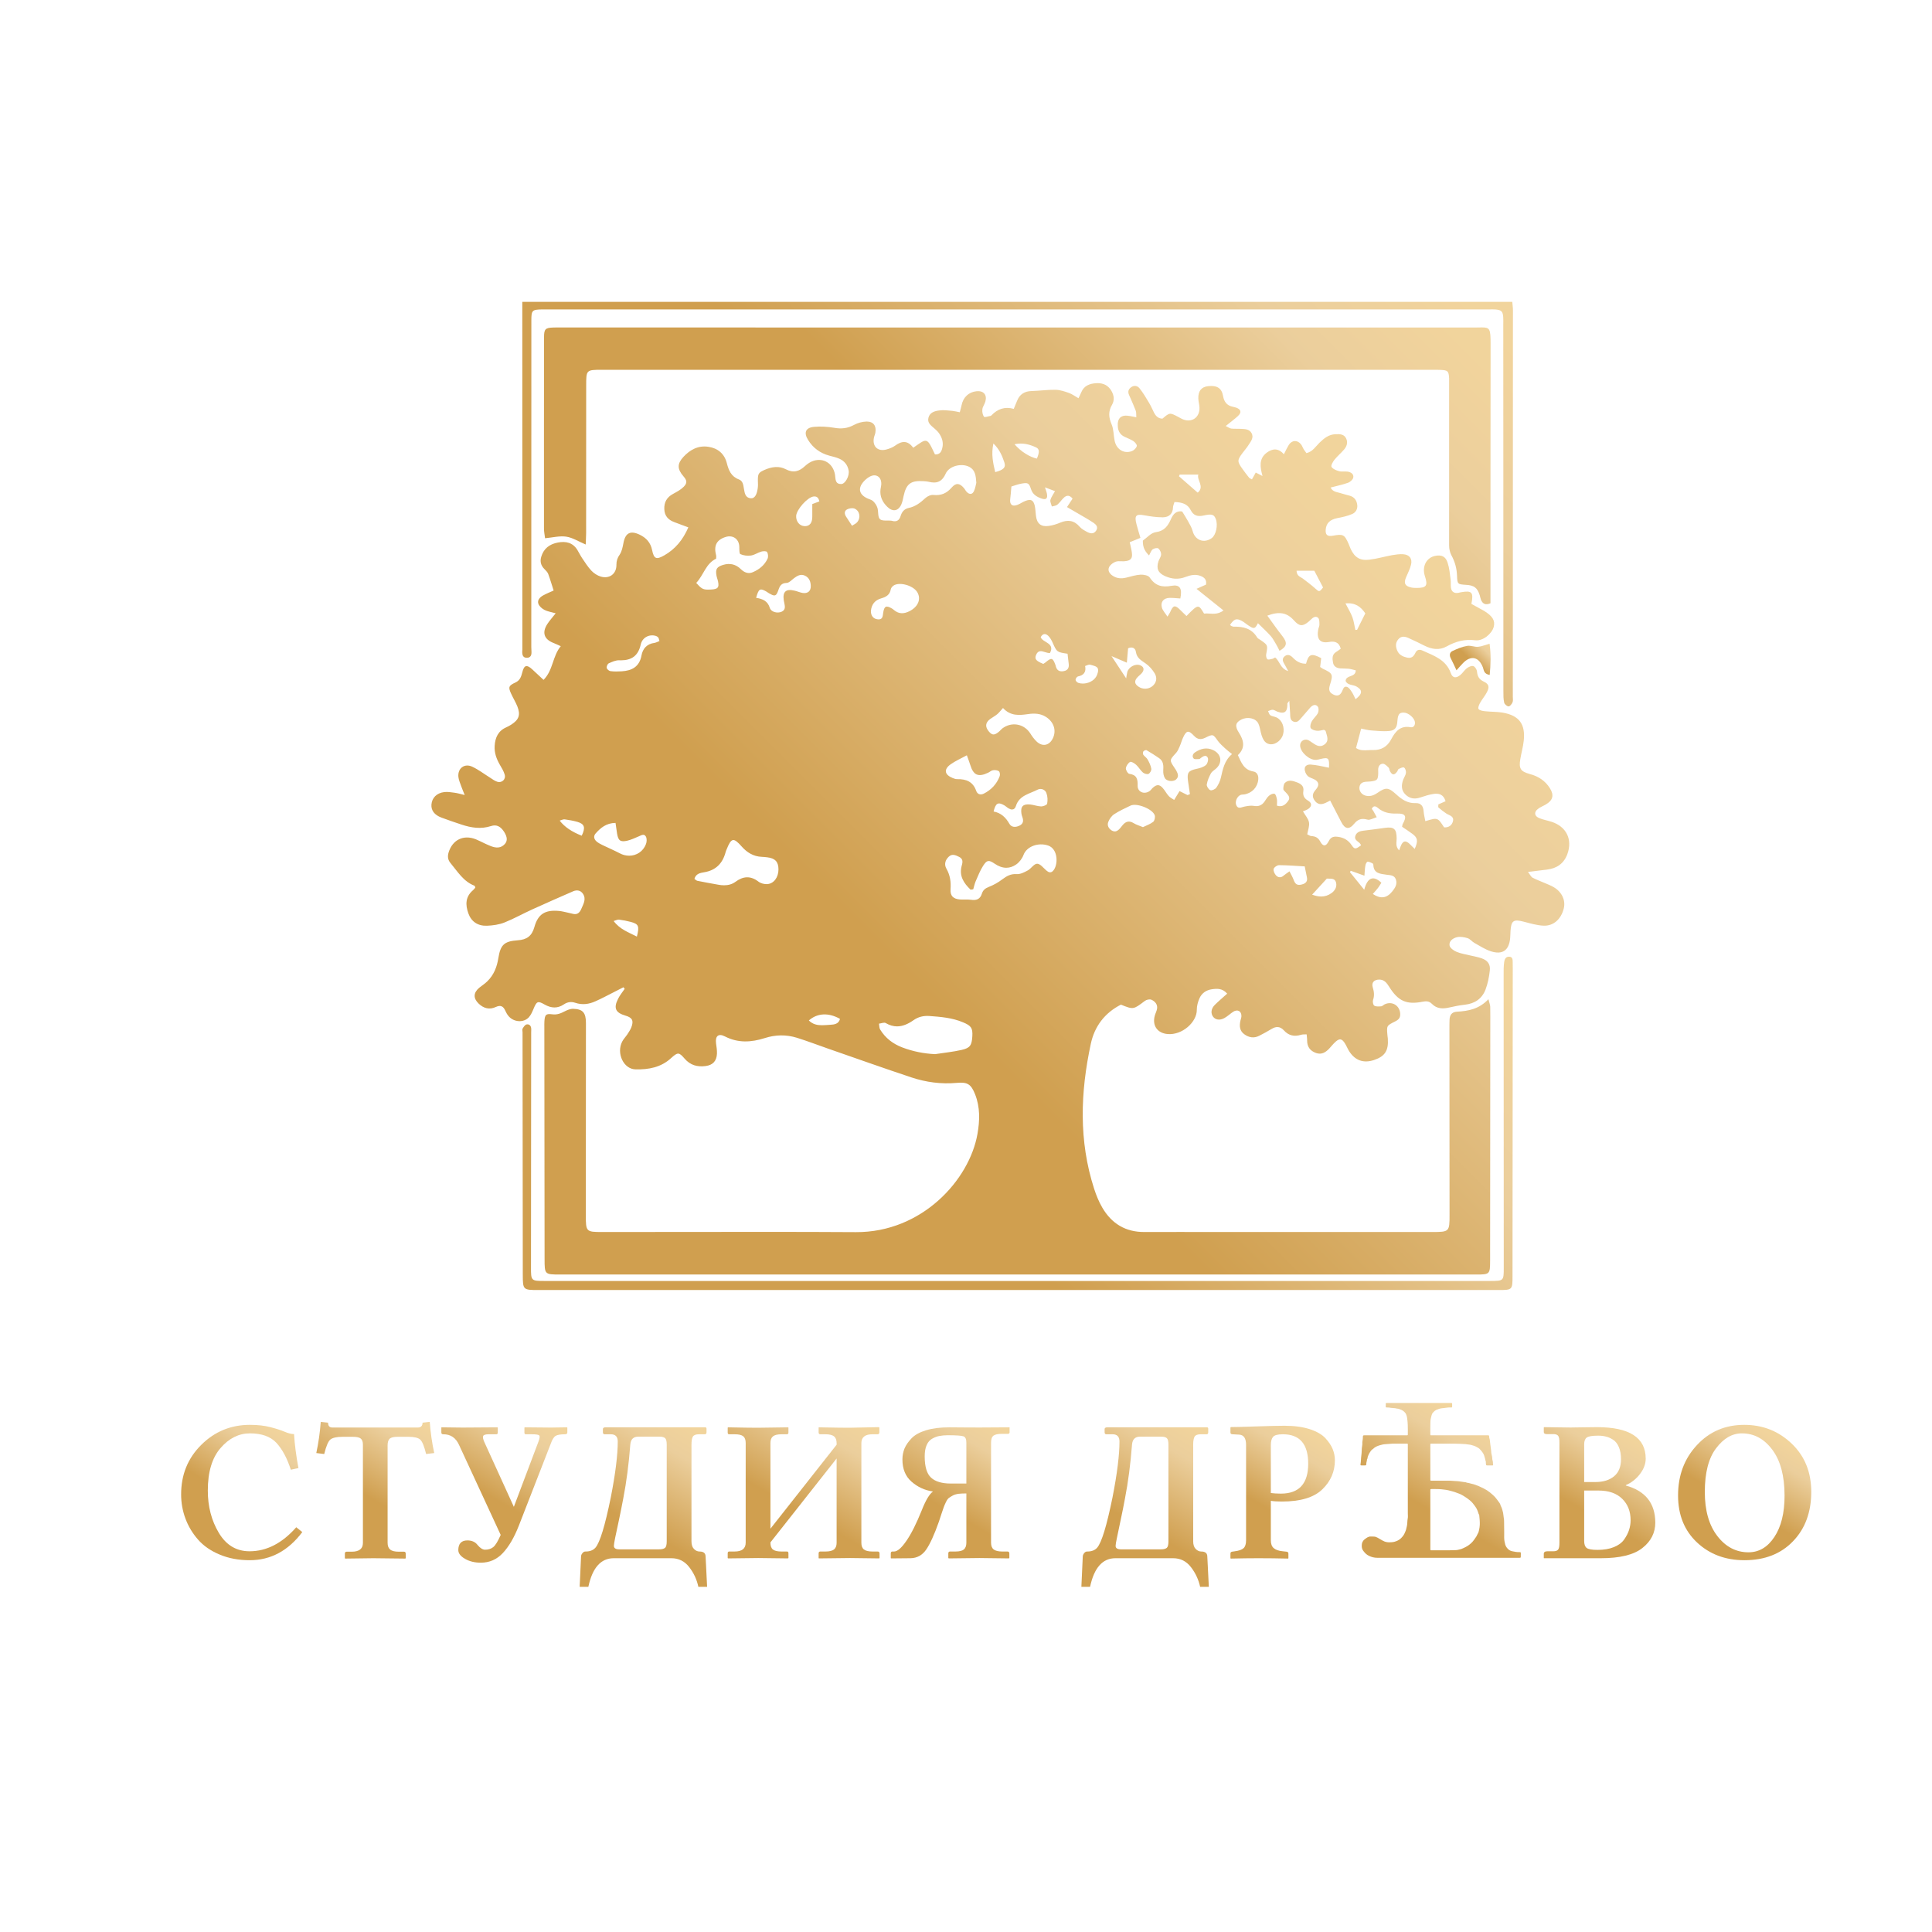 <?xml version="1.0" encoding="UTF-8"?> <svg xmlns="http://www.w3.org/2000/svg" width="32" height="32" viewBox="0 0 32 32" fill="none"> <path d="M22.978 23.238C22.973 23.238 22.967 23.238 22.961 23.239C22.955 23.24 22.95 23.244 22.952 23.25C22.956 23.266 22.951 23.282 22.952 23.299C22.953 23.309 22.958 23.312 22.968 23.312C22.993 23.312 23.017 23.314 23.043 23.319C23.074 23.324 23.106 23.321 23.137 23.331C23.145 23.333 23.155 23.331 23.163 23.334C23.199 23.345 23.233 23.358 23.258 23.383C23.269 23.395 23.282 23.407 23.288 23.422C23.297 23.441 23.303 23.462 23.306 23.483C23.311 23.522 23.316 23.561 23.317 23.6C23.319 23.652 23.318 23.704 23.318 23.756C23.318 23.772 23.317 23.773 23.298 23.773C23.224 23.773 23.149 23.773 23.074 23.773C22.917 23.773 22.76 23.773 22.603 23.773C22.58 23.773 22.575 23.776 22.574 23.793C22.573 23.818 22.573 23.843 22.567 23.868C22.561 23.893 22.568 23.919 22.562 23.944C22.552 23.995 22.556 24.047 22.549 24.099C22.541 24.151 22.543 24.203 22.534 24.255C22.532 24.268 22.536 24.272 22.552 24.272C22.57 24.273 22.587 24.273 22.605 24.272C22.625 24.272 22.631 24.268 22.63 24.25C22.628 24.223 22.643 24.198 22.642 24.171C22.642 24.17 22.643 24.169 22.643 24.168C22.651 24.16 22.652 24.149 22.652 24.14C22.653 24.135 22.654 24.13 22.656 24.125C22.664 24.107 22.669 24.088 22.68 24.071C22.694 24.048 22.708 24.023 22.732 24.005C22.735 24.003 22.74 24.001 22.742 23.999C22.772 23.966 22.814 23.95 22.857 23.937C22.886 23.929 22.916 23.921 22.946 23.92C22.995 23.919 23.043 23.91 23.092 23.911C23.16 23.912 23.227 23.911 23.295 23.911C23.318 23.911 23.318 23.911 23.318 23.931C23.318 24.311 23.318 24.691 23.318 25.07C23.318 25.098 23.322 25.125 23.316 25.152C23.308 25.194 23.312 25.237 23.302 25.279C23.297 25.299 23.293 25.319 23.288 25.338C23.284 25.352 23.277 25.367 23.271 25.381C23.264 25.397 23.257 25.414 23.247 25.428C23.223 25.462 23.195 25.494 23.153 25.515C23.119 25.531 23.085 25.543 23.047 25.544C23.039 25.545 23.031 25.544 23.024 25.545C22.992 25.547 22.961 25.543 22.932 25.532C22.89 25.515 22.856 25.489 22.817 25.469C22.799 25.46 22.78 25.451 22.759 25.451C22.736 25.449 22.713 25.45 22.69 25.45C22.681 25.45 22.674 25.453 22.667 25.456C22.642 25.464 22.625 25.481 22.605 25.494C22.591 25.503 22.582 25.515 22.574 25.528C22.557 25.553 22.555 25.58 22.555 25.609C22.555 25.64 22.564 25.668 22.585 25.693C22.609 25.723 22.634 25.751 22.673 25.769C22.716 25.79 22.762 25.802 22.811 25.802C23.2 25.802 23.589 25.802 23.978 25.802H25.121C25.137 25.802 25.152 25.802 25.168 25.802C25.186 25.802 25.189 25.799 25.189 25.783C25.19 25.765 25.189 25.747 25.19 25.729C25.19 25.712 25.186 25.707 25.167 25.708C25.125 25.709 25.085 25.702 25.045 25.693C25.016 25.687 24.992 25.672 24.974 25.653C24.954 25.633 24.939 25.608 24.931 25.581C24.921 25.544 24.914 25.506 24.914 25.468C24.914 25.398 24.915 25.328 24.913 25.258C24.912 25.216 24.915 25.175 24.906 25.133C24.901 25.108 24.902 25.083 24.896 25.057C24.887 25.024 24.881 24.992 24.867 24.961C24.863 24.952 24.856 24.943 24.854 24.933C24.851 24.92 24.846 24.907 24.838 24.895C24.824 24.875 24.809 24.855 24.794 24.835C24.775 24.808 24.752 24.784 24.728 24.762C24.712 24.747 24.695 24.733 24.678 24.719C24.646 24.694 24.611 24.671 24.574 24.653C24.546 24.639 24.518 24.626 24.49 24.614C24.453 24.599 24.416 24.584 24.376 24.576C24.35 24.571 24.326 24.56 24.299 24.559C24.296 24.559 24.293 24.557 24.291 24.556C24.284 24.551 24.275 24.551 24.267 24.55C24.243 24.547 24.22 24.544 24.197 24.54C24.158 24.532 24.119 24.532 24.081 24.529C24.018 24.523 23.954 24.524 23.89 24.525C23.832 24.526 23.774 24.525 23.715 24.525C23.691 24.525 23.691 24.525 23.691 24.504C23.691 24.315 23.691 24.126 23.691 23.936C23.691 23.909 23.689 23.911 23.72 23.911C23.773 23.911 23.827 23.911 23.88 23.911C24.011 23.91 24.142 23.91 24.273 23.919C24.28 23.919 24.288 23.921 24.295 23.922C24.321 23.928 24.349 23.926 24.375 23.935C24.391 23.941 24.408 23.944 24.423 23.95C24.437 23.956 24.451 23.962 24.464 23.97C24.478 23.978 24.493 23.985 24.504 23.996C24.524 24.015 24.542 24.037 24.557 24.059C24.566 24.073 24.576 24.088 24.58 24.102C24.587 24.13 24.599 24.156 24.602 24.184C24.602 24.192 24.61 24.2 24.61 24.21C24.608 24.225 24.613 24.241 24.613 24.256C24.614 24.27 24.622 24.272 24.634 24.272C24.662 24.272 24.689 24.272 24.717 24.272C24.728 24.273 24.733 24.268 24.731 24.259C24.726 24.239 24.73 24.218 24.724 24.199C24.713 24.166 24.718 24.133 24.708 24.1C24.7 24.074 24.699 24.046 24.697 24.019C24.691 23.962 24.68 23.907 24.676 23.851C24.675 23.834 24.666 23.82 24.666 23.804C24.666 23.773 24.665 23.773 24.629 23.773C24.628 23.773 24.627 23.773 24.626 23.773C24.321 23.773 24.017 23.773 23.712 23.773C23.691 23.773 23.691 23.773 23.691 23.755C23.691 23.713 23.689 23.671 23.691 23.629C23.694 23.581 23.687 23.532 23.701 23.484C23.706 23.467 23.709 23.448 23.715 23.431C23.72 23.417 23.727 23.403 23.738 23.393C23.753 23.377 23.769 23.362 23.792 23.351C23.825 23.337 23.86 23.326 23.894 23.324C23.942 23.321 23.989 23.308 24.037 23.312C24.048 23.313 24.052 23.308 24.052 23.299C24.051 23.285 24.052 23.271 24.052 23.257C24.052 23.239 24.051 23.238 24.029 23.238C23.679 23.238 23.328 23.238 22.978 23.238ZM23.714 25.678C23.691 25.678 23.691 25.678 23.691 25.657C23.691 25.495 23.691 25.333 23.691 25.171C23.691 25.009 23.691 24.848 23.691 24.686C23.691 24.664 23.691 24.664 23.717 24.663C23.784 24.662 23.851 24.663 23.917 24.672C23.941 24.675 23.966 24.678 23.99 24.684C24.024 24.693 24.059 24.701 24.092 24.712C24.119 24.721 24.145 24.731 24.171 24.741C24.212 24.758 24.25 24.781 24.286 24.806C24.323 24.832 24.361 24.859 24.39 24.894C24.411 24.919 24.43 24.945 24.447 24.971C24.462 24.993 24.47 25.017 24.48 25.041C24.487 25.056 24.486 25.073 24.498 25.087C24.5 25.089 24.5 25.093 24.501 25.096C24.506 25.149 24.512 25.202 24.51 25.255C24.509 25.283 24.504 25.311 24.499 25.338C24.495 25.362 24.487 25.387 24.473 25.409C24.465 25.421 24.462 25.436 24.454 25.448C24.44 25.468 24.427 25.488 24.413 25.507C24.399 25.528 24.382 25.545 24.363 25.563C24.328 25.595 24.287 25.62 24.242 25.64C24.222 25.649 24.201 25.659 24.18 25.663C24.157 25.668 24.134 25.675 24.109 25.675C24.069 25.676 24.028 25.678 23.987 25.678C23.927 25.678 23.866 25.678 23.805 25.678C23.785 25.678 23.765 25.678 23.745 25.678C23.735 25.678 23.724 25.678 23.714 25.678Z" fill="url(#paint0_linear_550_175)" fill-opacity="0.8"></path> <path d="M3.334 23.931C3.111 24.152 3 24.425 3 24.752C3 24.891 3.024 25.024 3.071 25.151C3.118 25.278 3.187 25.394 3.278 25.498C3.369 25.603 3.489 25.686 3.637 25.748C3.786 25.811 3.952 25.842 4.136 25.842C4.482 25.842 4.773 25.687 5.007 25.376L4.907 25.296C4.673 25.562 4.415 25.694 4.133 25.694C3.916 25.694 3.747 25.593 3.625 25.39C3.503 25.186 3.442 24.953 3.442 24.688C3.442 24.38 3.513 24.145 3.654 23.983C3.794 23.822 3.956 23.741 4.14 23.741C4.334 23.741 4.48 23.793 4.578 23.898C4.675 24.003 4.755 24.151 4.817 24.343L4.943 24.316C4.905 24.112 4.881 23.924 4.87 23.753C4.827 23.753 4.775 23.74 4.714 23.714C4.653 23.688 4.575 23.663 4.478 23.638C4.383 23.613 4.27 23.6 4.14 23.6C3.825 23.6 3.556 23.71 3.334 23.931Z" fill="url(#paint1_linear_550_175)" fill-opacity="0.8"></path> <path d="M6.999 23.564C6.998 23.617 6.972 23.644 6.923 23.644H5.504C5.457 23.644 5.434 23.617 5.434 23.564L5.313 23.551C5.299 23.727 5.275 23.899 5.239 24.067L5.37 24.083C5.402 23.954 5.435 23.875 5.471 23.844C5.508 23.814 5.574 23.798 5.67 23.798H5.847C5.909 23.798 5.952 23.808 5.975 23.827C5.999 23.846 6.011 23.88 6.011 23.929V25.553C6.012 25.651 5.95 25.701 5.827 25.701H5.74C5.722 25.702 5.712 25.712 5.712 25.732V25.809L5.719 25.815L6.183 25.809C6.269 25.809 6.445 25.811 6.712 25.815L6.72 25.809V25.732C6.719 25.711 6.71 25.701 6.692 25.701H6.605C6.538 25.701 6.49 25.689 6.462 25.665C6.434 25.642 6.42 25.605 6.42 25.553V23.939C6.42 23.886 6.432 23.849 6.456 23.828C6.48 23.808 6.522 23.798 6.582 23.798H6.763C6.859 23.798 6.924 23.813 6.959 23.843C6.993 23.873 7.026 23.953 7.058 24.083L7.192 24.067C7.156 23.9 7.131 23.728 7.118 23.551L6.999 23.564Z" fill="url(#paint2_linear_550_175)" fill-opacity="0.8"></path> <path d="M9.122 23.645C9.028 23.645 8.885 23.643 8.693 23.641L8.686 23.645V23.727C8.686 23.746 8.693 23.756 8.706 23.756H8.806C8.878 23.756 8.92 23.762 8.932 23.776C8.944 23.789 8.939 23.824 8.917 23.882L8.511 24.958L8.021 23.882C8.001 23.837 7.995 23.805 8.003 23.785C8.01 23.766 8.041 23.756 8.095 23.756H8.222C8.238 23.755 8.245 23.745 8.245 23.727V23.645L8.239 23.641L7.662 23.645C7.57 23.645 7.454 23.643 7.313 23.641L7.31 23.645V23.727C7.31 23.746 7.32 23.756 7.342 23.756C7.464 23.755 7.551 23.815 7.605 23.936L8.293 25.423C8.248 25.526 8.208 25.593 8.172 25.623C8.136 25.653 8.09 25.668 8.034 25.668C7.996 25.668 7.955 25.643 7.911 25.591C7.873 25.54 7.816 25.514 7.742 25.514C7.642 25.514 7.591 25.568 7.591 25.675C7.591 25.728 7.628 25.776 7.702 25.819C7.776 25.862 7.863 25.883 7.963 25.883C8.107 25.883 8.228 25.83 8.327 25.725C8.427 25.619 8.516 25.468 8.594 25.269L9.122 23.913C9.146 23.845 9.172 23.802 9.201 23.784C9.23 23.765 9.283 23.756 9.36 23.756C9.385 23.755 9.397 23.745 9.397 23.727V23.645L9.391 23.641L9.122 23.645Z" fill="url(#paint3_linear_550_175)" fill-opacity="0.8"></path> <path d="M10.03 23.641C10.001 23.641 9.986 23.651 9.986 23.67V23.726C9.987 23.746 9.997 23.756 10.014 23.756H10.114C10.193 23.755 10.232 23.795 10.232 23.875C10.232 24.098 10.194 24.406 10.117 24.8C10.021 25.272 9.936 25.55 9.862 25.635C9.823 25.678 9.768 25.699 9.694 25.698C9.677 25.698 9.661 25.707 9.646 25.726C9.631 25.744 9.624 25.763 9.624 25.783L9.601 26.283H9.745C9.812 25.967 9.952 25.809 10.165 25.809H11.12C11.241 25.809 11.34 25.858 11.416 25.957C11.492 26.055 11.542 26.164 11.567 26.283H11.712L11.687 25.783C11.687 25.726 11.654 25.698 11.587 25.698C11.553 25.698 11.522 25.684 11.495 25.656C11.467 25.628 11.453 25.586 11.453 25.53V23.927C11.453 23.864 11.461 23.82 11.476 23.794C11.492 23.769 11.526 23.756 11.577 23.756H11.674C11.693 23.755 11.702 23.745 11.702 23.726V23.663C11.701 23.649 11.695 23.641 11.684 23.641H10.03ZM10.168 25.604C10.168 25.585 10.175 25.54 10.189 25.471C10.204 25.401 10.224 25.303 10.252 25.175C10.279 25.047 10.302 24.931 10.322 24.826C10.376 24.549 10.415 24.249 10.44 23.926C10.447 23.839 10.491 23.795 10.574 23.795H10.915C10.966 23.795 11.001 23.804 11.018 23.822C11.035 23.84 11.043 23.875 11.043 23.926V25.53C11.043 25.586 11.034 25.622 11.014 25.638C10.995 25.654 10.963 25.662 10.918 25.662H10.258C10.198 25.662 10.168 25.643 10.168 25.604Z" fill="url(#paint4_linear_550_175)" fill-opacity="0.8"></path> <path d="M14.065 23.648C13.976 23.648 13.809 23.646 13.563 23.641L13.559 23.645V23.727C13.56 23.746 13.569 23.756 13.586 23.756H13.673C13.739 23.756 13.786 23.768 13.815 23.791C13.843 23.814 13.857 23.852 13.857 23.903V23.929L12.761 25.32V23.9C12.761 23.851 12.774 23.814 12.802 23.791C12.83 23.768 12.877 23.756 12.944 23.756H13.036C13.051 23.755 13.059 23.745 13.059 23.727V23.645L13.05 23.641L12.553 23.648C12.463 23.648 12.299 23.646 12.059 23.641L12.053 23.645V23.727C12.053 23.746 12.06 23.756 12.076 23.756H12.167C12.236 23.756 12.283 23.767 12.31 23.789C12.338 23.812 12.351 23.849 12.351 23.9V25.55C12.351 25.649 12.29 25.698 12.167 25.698H12.076C12.06 25.699 12.053 25.709 12.053 25.729V25.806L12.059 25.812L12.559 25.806C12.647 25.806 12.81 25.808 13.05 25.812L13.059 25.806V25.729C13.059 25.708 13.051 25.698 13.036 25.698H12.944C12.876 25.698 12.828 25.686 12.801 25.664C12.774 25.642 12.761 25.604 12.761 25.55V25.547L13.857 24.157V25.554C13.857 25.603 13.843 25.639 13.815 25.663C13.786 25.686 13.739 25.698 13.673 25.698H13.586C13.568 25.699 13.559 25.709 13.559 25.729V25.806L13.563 25.812L14.078 25.806C14.165 25.806 14.326 25.808 14.562 25.812L14.568 25.806V25.729C14.567 25.708 14.557 25.698 14.537 25.698H14.451C14.384 25.698 14.337 25.686 14.309 25.664C14.281 25.642 14.267 25.605 14.267 25.554V23.903C14.267 23.805 14.328 23.756 14.451 23.756H14.537C14.556 23.755 14.565 23.744 14.565 23.724V23.645L14.558 23.638L14.065 23.648Z" fill="url(#paint5_linear_550_175)" fill-opacity="0.8"></path> <path d="M16.221 23.644C16.186 23.644 16.104 23.644 15.977 23.643C15.849 23.642 15.765 23.641 15.724 23.641C15.576 23.641 15.448 23.657 15.341 23.689C15.235 23.721 15.154 23.765 15.1 23.821C15.045 23.878 15.006 23.934 14.982 23.991C14.959 24.048 14.947 24.109 14.947 24.173C14.947 24.33 14.997 24.453 15.098 24.541C15.199 24.63 15.317 24.684 15.453 24.704C15.393 24.747 15.331 24.852 15.266 25.018C15.178 25.236 15.094 25.404 15.013 25.521C14.932 25.639 14.864 25.698 14.808 25.698H14.779C14.763 25.699 14.754 25.709 14.754 25.729V25.806L14.759 25.812L15.081 25.809C15.19 25.807 15.276 25.759 15.34 25.667C15.404 25.574 15.475 25.42 15.551 25.204C15.562 25.172 15.576 25.128 15.594 25.073C15.612 25.017 15.625 24.98 15.633 24.959C15.64 24.939 15.652 24.913 15.668 24.879C15.684 24.846 15.7 24.823 15.717 24.81C15.734 24.798 15.756 24.784 15.782 24.77C15.809 24.756 15.84 24.747 15.876 24.742C15.911 24.738 15.954 24.736 16.006 24.736V25.553C16.006 25.603 15.992 25.639 15.966 25.663C15.939 25.686 15.892 25.698 15.825 25.698H15.734C15.716 25.699 15.707 25.709 15.707 25.729V25.806L15.715 25.812L16.221 25.806C16.308 25.806 16.471 25.808 16.71 25.812L16.718 25.806V25.729C16.717 25.708 16.707 25.698 16.687 25.698H16.6C16.535 25.698 16.488 25.686 16.459 25.664C16.43 25.642 16.415 25.605 16.415 25.553V23.897C16.415 23.838 16.428 23.799 16.455 23.779C16.481 23.759 16.528 23.749 16.597 23.749H16.694C16.712 23.748 16.722 23.74 16.722 23.725V23.641L16.221 23.644ZM15.422 24.475C15.351 24.41 15.316 24.293 15.316 24.122C15.316 24.048 15.326 23.986 15.348 23.936C15.369 23.887 15.4 23.851 15.44 23.829C15.48 23.806 15.521 23.791 15.561 23.784C15.601 23.776 15.648 23.772 15.701 23.772C15.844 23.772 15.931 23.779 15.961 23.791C15.991 23.804 16.006 23.838 16.006 23.894V24.572H15.749C15.602 24.572 15.493 24.54 15.422 24.475Z" fill="url(#paint6_linear_550_175)" fill-opacity="0.8"></path> <path d="M18.341 23.641C18.311 23.641 18.296 23.651 18.296 23.67V23.726C18.297 23.746 18.307 23.756 18.324 23.756H18.424C18.503 23.755 18.542 23.795 18.542 23.875C18.542 24.098 18.504 24.406 18.427 24.8C18.331 25.272 18.246 25.55 18.172 25.635C18.134 25.678 18.078 25.699 18.005 25.698C17.987 25.698 17.971 25.707 17.956 25.726C17.942 25.744 17.934 25.763 17.934 25.783L17.911 26.283H18.055C18.122 25.967 18.262 25.809 18.475 25.809H19.43C19.552 25.809 19.65 25.858 19.726 25.957C19.802 26.055 19.852 26.164 19.878 26.283H20.022L19.997 25.783C19.997 25.726 19.964 25.698 19.897 25.698C19.863 25.698 19.833 25.684 19.805 25.656C19.777 25.628 19.763 25.586 19.763 25.53V23.927C19.763 23.864 19.771 23.82 19.787 23.794C19.803 23.769 19.836 23.756 19.888 23.756H19.984C20.003 23.755 20.012 23.745 20.012 23.726V23.663C20.011 23.649 20.005 23.641 19.994 23.641H18.341ZM18.478 25.604C18.478 25.585 18.485 25.54 18.5 25.471C18.514 25.401 18.535 25.303 18.562 25.175C18.589 25.047 18.613 24.931 18.632 24.826C18.686 24.549 18.725 24.249 18.75 23.926C18.757 23.839 18.802 23.795 18.885 23.795H19.225C19.277 23.795 19.311 23.804 19.328 23.822C19.345 23.84 19.353 23.875 19.353 23.926V25.53C19.353 25.586 19.344 25.622 19.325 25.638C19.305 25.654 19.273 25.662 19.229 25.662H18.568C18.508 25.662 18.478 25.643 18.478 25.604Z" fill="url(#paint7_linear_550_175)" fill-opacity="0.8"></path> <path d="M20.804 23.626C20.586 23.634 20.447 23.637 20.386 23.637L20.38 23.644V23.727C20.38 23.746 20.392 23.756 20.418 23.756L20.524 23.762C20.601 23.766 20.639 23.823 20.639 23.932V25.511C20.639 25.573 20.625 25.617 20.598 25.642C20.57 25.668 20.522 25.685 20.453 25.694L20.406 25.701C20.389 25.704 20.38 25.714 20.38 25.732V25.809L20.386 25.815C20.552 25.811 20.705 25.809 20.843 25.809C21.004 25.809 21.168 25.811 21.334 25.815L21.34 25.809V25.732C21.339 25.713 21.33 25.703 21.312 25.701L21.248 25.694C21.18 25.688 21.129 25.67 21.097 25.642C21.064 25.614 21.049 25.57 21.049 25.51V24.858C21.094 24.866 21.155 24.87 21.232 24.87C21.54 24.87 21.763 24.803 21.902 24.668C22.041 24.534 22.11 24.373 22.11 24.187C22.11 24.123 22.098 24.062 22.074 24.003C22.05 23.943 22.01 23.883 21.953 23.821C21.895 23.759 21.809 23.709 21.692 23.671C21.576 23.634 21.438 23.615 21.276 23.615C21.18 23.615 21.023 23.619 20.804 23.626ZM21.049 24.729V23.938C21.049 23.874 21.061 23.828 21.086 23.799C21.111 23.77 21.165 23.756 21.248 23.756C21.528 23.756 21.668 23.918 21.668 24.244C21.668 24.574 21.517 24.739 21.216 24.739C21.151 24.739 21.095 24.735 21.049 24.729Z" fill="url(#paint8_linear_550_175)" fill-opacity="0.8"></path> <path d="M26.208 23.641C26.108 23.643 26.044 23.644 26.016 23.644C25.948 23.644 25.802 23.642 25.577 23.638L25.57 23.644V23.718C25.57 23.741 25.586 23.753 25.618 23.753H25.728C25.768 23.753 25.795 23.763 25.809 23.783C25.823 23.803 25.829 23.839 25.829 23.89V25.557C25.829 25.611 25.822 25.648 25.807 25.667C25.792 25.685 25.766 25.694 25.728 25.694H25.631C25.59 25.694 25.57 25.708 25.57 25.736V25.806L25.574 25.809H26.516C26.831 25.809 27.06 25.753 27.203 25.64C27.346 25.528 27.417 25.387 27.417 25.219C27.416 24.899 27.253 24.694 26.929 24.605V24.598C27.023 24.558 27.101 24.496 27.164 24.413C27.227 24.33 27.258 24.246 27.258 24.16C27.258 23.812 26.989 23.638 26.45 23.638C26.388 23.638 26.307 23.639 26.208 23.641ZM26.239 23.923C26.239 23.869 26.253 23.832 26.281 23.811C26.309 23.789 26.373 23.779 26.473 23.779C26.518 23.779 26.56 23.784 26.599 23.794C26.639 23.803 26.678 23.821 26.718 23.847C26.758 23.872 26.79 23.913 26.813 23.968C26.837 24.023 26.849 24.09 26.849 24.169C26.849 24.296 26.81 24.39 26.733 24.453C26.656 24.516 26.554 24.547 26.426 24.547H26.239V23.923ZM26.279 25.638C26.252 25.616 26.239 25.578 26.239 25.524V24.688H26.477C26.645 24.688 26.775 24.733 26.868 24.824C26.961 24.914 27.008 25.033 27.008 25.18C27.008 25.235 26.999 25.289 26.982 25.342C26.965 25.394 26.938 25.446 26.901 25.499C26.864 25.552 26.807 25.594 26.731 25.625C26.655 25.656 26.565 25.671 26.46 25.671C26.366 25.671 26.306 25.66 26.279 25.638Z" fill="url(#paint9_linear_550_175)" fill-opacity="0.8"></path> <path d="M28.106 23.936C27.898 24.159 27.794 24.437 27.794 24.769C27.794 25.093 27.899 25.352 28.108 25.548C28.317 25.744 28.579 25.842 28.893 25.842C29.23 25.842 29.498 25.737 29.699 25.527C29.9 25.318 30 25.045 30 24.709C30 24.383 29.892 24.117 29.675 23.91C29.458 23.703 29.197 23.6 28.89 23.6C28.575 23.6 28.313 23.712 28.106 23.936ZM28.445 25.442C28.306 25.262 28.237 25.019 28.237 24.712C28.237 24.394 28.299 24.152 28.424 23.988C28.548 23.823 28.69 23.741 28.851 23.741C29.052 23.741 29.22 23.831 29.355 24.012C29.49 24.192 29.558 24.446 29.558 24.773C29.558 25.059 29.502 25.287 29.39 25.456C29.278 25.626 29.135 25.711 28.96 25.711C28.755 25.711 28.583 25.621 28.445 25.442Z" fill="url(#paint10_linear_550_175)" fill-opacity="0.8"></path> <path d="M18.158 6.347C18.05 6.353 17.955 6.386 17.909 6.498C17.896 6.529 17.881 6.558 17.863 6.596C17.802 6.561 17.756 6.526 17.704 6.508C17.632 6.483 17.557 6.457 17.483 6.456C17.35 6.454 17.217 6.473 17.085 6.477C16.968 6.48 16.889 6.531 16.846 6.639C16.83 6.681 16.812 6.723 16.791 6.772C16.641 6.73 16.522 6.775 16.422 6.879C16.418 6.883 16.414 6.887 16.409 6.888C16.371 6.894 16.311 6.917 16.299 6.903C16.275 6.872 16.266 6.82 16.271 6.779C16.276 6.735 16.309 6.695 16.321 6.65C16.352 6.538 16.29 6.468 16.174 6.48C16.043 6.494 15.952 6.581 15.926 6.715C15.919 6.749 15.909 6.783 15.897 6.828C15.85 6.819 15.811 6.809 15.772 6.805C15.701 6.799 15.628 6.788 15.559 6.798C15.484 6.808 15.401 6.828 15.378 6.919C15.356 7.005 15.421 7.048 15.476 7.096C15.503 7.12 15.53 7.144 15.551 7.173C15.604 7.248 15.63 7.33 15.607 7.422C15.593 7.478 15.571 7.53 15.486 7.527C15.46 7.474 15.436 7.418 15.406 7.366C15.362 7.291 15.328 7.283 15.255 7.328C15.213 7.354 15.173 7.384 15.126 7.416C15.03 7.286 14.932 7.304 14.825 7.382C14.785 7.411 14.734 7.43 14.685 7.444C14.542 7.484 14.448 7.398 14.474 7.255C14.479 7.225 14.494 7.196 14.499 7.166C14.518 7.052 14.467 6.981 14.352 6.982C14.283 6.984 14.207 7.004 14.147 7.037C14.041 7.095 13.938 7.107 13.82 7.086C13.71 7.067 13.594 7.06 13.483 7.07C13.343 7.083 13.309 7.165 13.384 7.286C13.466 7.419 13.584 7.506 13.736 7.547C13.79 7.561 13.846 7.574 13.898 7.596C13.984 7.632 14.039 7.7 14.056 7.792C14.073 7.881 14.001 8.017 13.933 8.017C13.826 8.018 13.842 7.928 13.83 7.86C13.799 7.682 13.648 7.58 13.479 7.631C13.428 7.646 13.376 7.68 13.336 7.717C13.239 7.808 13.143 7.839 13.015 7.772C12.905 7.714 12.784 7.731 12.67 7.78C12.562 7.827 12.551 7.846 12.553 7.967C12.555 8.008 12.556 8.049 12.55 8.09C12.535 8.2 12.496 8.257 12.439 8.253C12.342 8.246 12.335 8.167 12.322 8.096C12.311 8.034 12.306 7.966 12.239 7.941C12.11 7.893 12.069 7.79 12.038 7.669C11.998 7.514 11.888 7.423 11.732 7.4C11.565 7.375 11.43 7.448 11.32 7.567C11.214 7.682 11.216 7.768 11.32 7.889C11.379 7.957 11.386 8 11.324 8.063C11.275 8.112 11.209 8.147 11.147 8.181C11.045 8.236 10.998 8.319 11.003 8.433C11.007 8.546 11.069 8.612 11.171 8.649C11.242 8.676 11.313 8.702 11.401 8.735C11.311 8.942 11.184 9.096 11 9.2C10.87 9.274 10.831 9.257 10.801 9.111C10.776 8.988 10.705 8.909 10.597 8.857C10.439 8.781 10.356 8.827 10.325 9C10.313 9.064 10.299 9.134 10.264 9.186C10.226 9.24 10.21 9.288 10.21 9.355C10.212 9.505 10.095 9.592 9.95 9.55C9.894 9.533 9.837 9.496 9.797 9.454C9.737 9.391 9.69 9.315 9.641 9.243C9.612 9.2 9.59 9.153 9.563 9.109C9.487 8.986 9.373 8.961 9.24 8.986C9.102 9.012 9.004 9.086 8.964 9.224C8.942 9.298 8.958 9.366 9.015 9.423C9.04 9.448 9.068 9.475 9.08 9.506C9.113 9.595 9.139 9.686 9.17 9.781C9.115 9.806 9.052 9.831 8.994 9.863C8.943 9.892 8.896 9.94 8.917 10C8.931 10.041 8.977 10.081 9.018 10.102C9.07 10.129 9.132 10.137 9.204 10.158C9.152 10.224 9.104 10.277 9.066 10.335C8.973 10.478 9.012 10.59 9.169 10.65C9.205 10.664 9.239 10.681 9.288 10.703C9.149 10.871 9.164 11.098 9.003 11.261C8.935 11.198 8.876 11.142 8.816 11.087C8.725 11.003 8.681 11.014 8.651 11.135C8.633 11.207 8.613 11.27 8.536 11.305C8.423 11.357 8.416 11.382 8.467 11.492C8.499 11.562 8.54 11.629 8.569 11.7C8.624 11.841 8.596 11.92 8.468 12.002C8.442 12.018 8.415 12.034 8.387 12.046C8.251 12.105 8.201 12.217 8.193 12.355C8.186 12.467 8.222 12.567 8.277 12.663C8.308 12.716 8.342 12.771 8.359 12.829C8.383 12.908 8.312 12.974 8.233 12.947C8.19 12.933 8.153 12.903 8.113 12.878C8.017 12.818 7.926 12.748 7.824 12.7C7.695 12.638 7.58 12.723 7.592 12.865C7.597 12.92 7.623 12.973 7.641 13.027C7.655 13.068 7.673 13.107 7.697 13.168C7.625 13.151 7.577 13.136 7.528 13.13C7.472 13.122 7.414 13.113 7.36 13.119C7.232 13.134 7.154 13.216 7.146 13.327C7.139 13.423 7.196 13.499 7.312 13.542C7.423 13.583 7.535 13.622 7.648 13.659C7.807 13.711 7.966 13.736 8.133 13.682C8.226 13.652 8.293 13.689 8.351 13.78C8.403 13.863 8.408 13.927 8.362 13.979C8.296 14.052 8.216 14.047 8.134 14.016C8.1 14.003 8.068 13.988 8.035 13.973C7.983 13.949 7.933 13.922 7.881 13.901C7.676 13.82 7.494 13.91 7.43 14.12C7.411 14.184 7.417 14.242 7.461 14.294C7.579 14.435 7.675 14.6 7.86 14.671C7.866 14.674 7.867 14.689 7.873 14.702C7.86 14.716 7.849 14.733 7.833 14.746C7.707 14.854 7.707 14.987 7.757 15.127C7.806 15.265 7.913 15.339 8.068 15.333C8.164 15.329 8.265 15.315 8.354 15.28C8.512 15.217 8.661 15.133 8.815 15.063C9.04 14.961 9.266 14.861 9.492 14.763C9.556 14.735 9.618 14.746 9.657 14.806C9.714 14.895 9.661 14.975 9.628 15.055C9.604 15.11 9.568 15.152 9.498 15.138C9.468 15.132 9.438 15.123 9.408 15.117C9.357 15.106 9.307 15.092 9.256 15.088C9.03 15.068 8.912 15.137 8.851 15.355C8.809 15.505 8.724 15.564 8.576 15.574C8.349 15.59 8.29 15.649 8.254 15.87C8.231 16.017 8.179 16.149 8.071 16.254C8.031 16.294 7.982 16.324 7.938 16.36C7.84 16.442 7.836 16.534 7.928 16.623C8.01 16.702 8.107 16.728 8.212 16.679C8.292 16.642 8.337 16.666 8.37 16.742C8.384 16.774 8.403 16.807 8.426 16.833C8.512 16.931 8.67 16.943 8.757 16.852C8.794 16.812 8.817 16.757 8.839 16.705C8.889 16.586 8.907 16.573 9.02 16.638C9.13 16.7 9.233 16.707 9.339 16.636C9.399 16.595 9.462 16.587 9.53 16.61C9.644 16.648 9.755 16.633 9.861 16.585C9.965 16.539 10.065 16.485 10.166 16.434C10.219 16.407 10.273 16.379 10.326 16.352C10.333 16.36 10.34 16.369 10.347 16.378C10.309 16.433 10.266 16.485 10.237 16.544C10.159 16.698 10.195 16.774 10.36 16.822C10.473 16.855 10.5 16.905 10.456 17.018C10.439 17.06 10.412 17.099 10.387 17.138C10.361 17.176 10.327 17.21 10.306 17.251C10.205 17.444 10.328 17.709 10.527 17.712C10.742 17.717 10.948 17.68 11.116 17.525C11.226 17.425 11.246 17.426 11.339 17.534C11.434 17.644 11.551 17.675 11.687 17.657C11.808 17.641 11.87 17.573 11.875 17.451C11.877 17.395 11.868 17.338 11.86 17.282C11.844 17.161 11.899 17.111 12.006 17.166C12.225 17.279 12.444 17.265 12.667 17.194C12.845 17.137 13.023 17.134 13.2 17.189C13.372 17.243 13.54 17.307 13.711 17.367C14.173 17.527 14.634 17.692 15.098 17.846C15.34 17.926 15.59 17.959 15.846 17.936C16.026 17.919 16.084 17.958 16.151 18.126C16.235 18.34 16.229 18.561 16.19 18.781C16.057 19.542 15.271 20.414 14.176 20.408C13.216 20.402 12.256 20.404 11.297 20.405C10.854 20.405 10.41 20.406 9.967 20.406C9.71 20.406 9.703 20.398 9.703 20.133C9.703 19.07 9.704 18.008 9.705 16.945C9.705 16.774 9.654 16.714 9.495 16.709C9.447 16.707 9.395 16.73 9.351 16.752C9.286 16.786 9.225 16.811 9.146 16.8C9.04 16.786 9.024 16.808 9.017 16.919C9.015 16.95 9.016 16.981 9.016 17.012C9.017 18.291 9.018 19.57 9.02 20.85C9.02 21.109 9.021 21.11 9.276 21.11C10.808 21.11 12.339 21.11 13.871 21.11C17.399 21.11 20.927 21.11 24.455 21.11C24.675 21.11 24.68 21.104 24.681 20.884C24.681 20.863 24.681 20.843 24.681 20.822C24.682 19.548 24.683 18.274 24.684 17C24.684 16.892 24.685 16.783 24.683 16.675C24.682 16.643 24.668 16.612 24.653 16.55C24.498 16.714 24.318 16.747 24.129 16.757C24.047 16.762 24.012 16.812 24.009 16.89C24.007 16.936 24.007 16.983 24.007 17.029C24.008 18.061 24.009 19.092 24.009 20.124C24.009 20.401 24.005 20.406 23.721 20.406C22.53 20.406 21.338 20.406 20.147 20.406C19.75 20.406 19.353 20.404 18.956 20.406C18.642 20.408 18.411 20.266 18.257 20.001C18.2 19.904 18.157 19.797 18.122 19.689C17.866 18.896 17.894 18.093 18.067 17.29C18.129 16.999 18.297 16.777 18.566 16.64C18.774 16.724 18.772 16.722 18.963 16.578C18.99 16.557 19.043 16.546 19.072 16.559C19.128 16.585 19.175 16.633 19.165 16.705C19.159 16.745 19.138 16.782 19.127 16.822C19.082 16.986 19.168 17.111 19.337 17.127C19.582 17.149 19.825 16.929 19.823 16.725C19.822 16.661 19.842 16.592 19.868 16.533C19.906 16.448 19.981 16.398 20.073 16.385C20.159 16.373 20.246 16.367 20.326 16.458C20.253 16.524 20.183 16.582 20.119 16.646C20.057 16.709 20.051 16.787 20.094 16.842C20.132 16.891 20.202 16.904 20.277 16.864C20.331 16.835 20.376 16.79 20.427 16.757C20.499 16.712 20.564 16.748 20.562 16.832C20.561 16.857 20.55 16.882 20.545 16.907C20.527 16.992 20.53 17.072 20.609 17.13C20.686 17.186 20.769 17.2 20.856 17.156C20.925 17.121 20.993 17.084 21.059 17.044C21.136 16.996 21.203 16.998 21.266 17.067C21.343 17.152 21.437 17.174 21.547 17.14C21.574 17.131 21.604 17.134 21.642 17.132C21.645 17.171 21.651 17.201 21.65 17.23C21.649 17.337 21.698 17.405 21.798 17.441C21.891 17.473 21.957 17.43 22.017 17.367C22.052 17.329 22.084 17.288 22.122 17.254C22.186 17.197 22.224 17.202 22.272 17.275C22.3 17.318 22.319 17.367 22.346 17.411C22.445 17.566 22.585 17.615 22.759 17.557C22.938 17.497 23 17.402 22.987 17.205C22.985 17.184 22.982 17.163 22.98 17.143C22.967 16.99 22.966 16.988 23.105 16.92C23.155 16.895 23.191 16.867 23.192 16.806C23.195 16.66 23.059 16.572 22.93 16.637C22.911 16.647 22.895 16.666 22.877 16.668C22.838 16.67 22.792 16.675 22.763 16.657C22.743 16.645 22.733 16.591 22.742 16.563C22.767 16.49 22.759 16.425 22.737 16.353C22.713 16.275 22.759 16.226 22.843 16.225C22.927 16.224 22.969 16.28 23.009 16.344C23.157 16.581 23.296 16.645 23.565 16.591C23.628 16.579 23.672 16.582 23.718 16.628C23.799 16.711 23.899 16.712 24.006 16.687C24.09 16.667 24.176 16.651 24.263 16.641C24.427 16.623 24.547 16.542 24.605 16.39C24.643 16.29 24.664 16.182 24.676 16.075C24.688 15.972 24.641 15.909 24.544 15.874C24.486 15.852 24.424 15.843 24.364 15.828C24.284 15.808 24.201 15.797 24.125 15.765C24.078 15.746 24.016 15.701 24.009 15.66C23.997 15.586 24.067 15.538 24.132 15.523C24.187 15.51 24.252 15.522 24.308 15.539C24.35 15.552 24.381 15.596 24.421 15.618C24.511 15.668 24.599 15.726 24.695 15.757C24.888 15.818 24.993 15.74 25.013 15.541C25.017 15.5 25.016 15.458 25.019 15.417C25.031 15.247 25.069 15.223 25.234 15.265C25.343 15.293 25.453 15.327 25.565 15.332C25.733 15.339 25.857 15.223 25.901 15.047C25.934 14.913 25.871 14.775 25.736 14.695C25.688 14.666 25.634 14.647 25.582 14.624C25.516 14.595 25.448 14.571 25.384 14.537C25.359 14.524 25.345 14.49 25.308 14.442C25.433 14.427 25.529 14.415 25.625 14.403C25.787 14.383 25.904 14.302 25.961 14.145C26.049 13.902 25.943 13.688 25.694 13.61C25.625 13.588 25.552 13.576 25.487 13.547C25.414 13.514 25.407 13.451 25.47 13.401C25.509 13.369 25.559 13.351 25.603 13.325C25.721 13.257 25.744 13.17 25.671 13.055C25.593 12.931 25.48 12.858 25.338 12.82C25.184 12.778 25.155 12.729 25.181 12.573C25.198 12.471 25.227 12.371 25.238 12.269C25.268 11.992 25.161 11.85 24.887 11.803C24.791 11.787 24.692 11.791 24.595 11.78C24.557 11.776 24.505 11.767 24.489 11.742C24.476 11.72 24.5 11.668 24.518 11.636C24.551 11.578 24.596 11.526 24.627 11.467C24.673 11.38 24.663 11.33 24.577 11.29C24.5 11.254 24.471 11.204 24.464 11.124C24.461 11.09 24.431 11.041 24.403 11.033C24.373 11.023 24.325 11.046 24.296 11.068C24.255 11.099 24.228 11.147 24.189 11.179C24.117 11.238 24.059 11.232 24.03 11.149C23.95 10.925 23.75 10.861 23.563 10.776C23.515 10.754 23.471 10.757 23.445 10.81C23.416 10.872 23.379 10.91 23.301 10.891C23.232 10.874 23.175 10.847 23.144 10.779C23.115 10.714 23.11 10.649 23.159 10.59C23.207 10.531 23.268 10.54 23.328 10.567C23.417 10.607 23.505 10.649 23.593 10.694C23.715 10.756 23.843 10.774 23.963 10.706C24.113 10.622 24.263 10.584 24.436 10.605C24.561 10.621 24.71 10.498 24.741 10.383C24.768 10.28 24.721 10.203 24.578 10.116C24.56 10.105 24.541 10.096 24.523 10.086C24.471 10.057 24.418 10.028 24.371 10.002C24.41 9.808 24.379 9.777 24.195 9.81C24.18 9.813 24.165 9.818 24.15 9.82C24.081 9.83 24.04 9.798 24.032 9.731C24.026 9.685 24.033 9.637 24.026 9.592C24.014 9.5 24.006 9.407 23.977 9.32C23.944 9.215 23.876 9.186 23.771 9.207C23.624 9.237 23.549 9.384 23.601 9.543C23.653 9.701 23.627 9.738 23.464 9.738C23.433 9.738 23.402 9.737 23.372 9.73C23.27 9.707 23.248 9.66 23.288 9.564C23.318 9.493 23.355 9.423 23.372 9.349C23.394 9.251 23.343 9.187 23.243 9.18C23.183 9.175 23.12 9.185 23.059 9.195C22.933 9.218 22.808 9.255 22.681 9.27C22.525 9.289 22.438 9.233 22.372 9.093C22.359 9.065 22.349 9.035 22.337 9.007C22.268 8.852 22.247 8.842 22.077 8.873C21.986 8.889 21.95 8.859 21.958 8.771C21.967 8.664 22.03 8.606 22.148 8.582C22.233 8.566 22.32 8.547 22.398 8.513C22.455 8.488 22.49 8.43 22.48 8.36C22.47 8.288 22.433 8.234 22.361 8.212C22.307 8.196 22.251 8.184 22.197 8.166C22.143 8.148 22.075 8.149 22.039 8.075C22.141 8.048 22.237 8.029 22.328 7.996C22.364 7.983 22.41 7.941 22.415 7.907C22.424 7.848 22.371 7.818 22.316 7.811C22.297 7.809 22.277 7.81 22.258 7.81C22.23 7.81 22.203 7.811 22.178 7.804C22.132 7.791 22.077 7.769 22.054 7.733C22.041 7.711 22.076 7.649 22.102 7.616C22.15 7.556 22.21 7.506 22.261 7.447C22.307 7.394 22.329 7.329 22.296 7.261C22.26 7.188 22.189 7.189 22.121 7.192C22.009 7.195 21.931 7.259 21.855 7.333C21.791 7.395 21.742 7.481 21.639 7.505C21.622 7.482 21.606 7.462 21.593 7.441C21.577 7.415 21.568 7.384 21.549 7.36C21.49 7.283 21.397 7.288 21.346 7.37C21.32 7.412 21.299 7.458 21.265 7.524C21.169 7.414 21.072 7.431 20.981 7.498C20.846 7.599 20.872 7.74 20.911 7.884C20.867 7.861 20.833 7.844 20.799 7.827C20.775 7.869 20.756 7.903 20.736 7.94C20.714 7.927 20.698 7.923 20.689 7.912C20.65 7.864 20.613 7.814 20.577 7.764C20.491 7.645 20.492 7.621 20.578 7.506C20.612 7.46 20.65 7.418 20.68 7.37C20.718 7.31 20.772 7.249 20.729 7.172C20.69 7.105 20.617 7.106 20.55 7.103C20.529 7.102 20.509 7.102 20.488 7.102C20.457 7.102 20.426 7.102 20.396 7.099C20.37 7.096 20.346 7.077 20.302 7.056C20.38 6.992 20.446 6.945 20.505 6.89C20.567 6.831 20.556 6.783 20.479 6.753C20.459 6.746 20.439 6.742 20.419 6.737C20.32 6.717 20.274 6.654 20.257 6.556C20.235 6.428 20.156 6.38 20.01 6.396C19.9 6.408 19.844 6.476 19.848 6.6C19.849 6.651 19.866 6.702 19.867 6.753C19.872 6.916 19.737 7.007 19.589 6.944C19.565 6.933 19.543 6.921 19.52 6.908C19.375 6.831 19.375 6.831 19.254 6.934C19.184 6.933 19.143 6.891 19.113 6.832C19.086 6.777 19.061 6.72 19.029 6.667C18.982 6.587 18.934 6.508 18.877 6.435C18.844 6.392 18.792 6.376 18.739 6.411C18.689 6.445 18.676 6.489 18.702 6.545C18.74 6.63 18.778 6.715 18.811 6.801C18.822 6.83 18.818 6.865 18.821 6.911C18.774 6.902 18.746 6.896 18.717 6.891C18.569 6.862 18.501 6.924 18.515 7.073C18.522 7.145 18.556 7.2 18.621 7.232C18.672 7.258 18.727 7.276 18.774 7.307C18.8 7.325 18.835 7.367 18.829 7.388C18.82 7.421 18.785 7.456 18.752 7.47C18.621 7.523 18.492 7.446 18.462 7.301C18.443 7.211 18.447 7.112 18.412 7.029C18.363 6.915 18.354 6.815 18.418 6.706C18.463 6.629 18.452 6.547 18.407 6.471C18.355 6.383 18.275 6.346 18.181 6.346C18.173 6.346 18.166 6.346 18.158 6.347ZM16.454 7.345C16.556 7.444 16.6 7.552 16.636 7.661C16.663 7.743 16.621 7.783 16.484 7.82C16.448 7.669 16.415 7.521 16.454 7.345ZM16.804 7.358C16.945 7.329 17.056 7.362 17.16 7.41C17.22 7.437 17.218 7.491 17.174 7.596C17.057 7.571 16.909 7.48 16.804 7.358ZM15.663 7.846C15.721 7.715 15.928 7.667 16.055 7.733C16.151 7.783 16.163 7.876 16.171 7.996C16.163 8.027 16.155 8.084 16.132 8.134C16.105 8.193 16.055 8.195 16.01 8.145C15.992 8.127 15.982 8.102 15.965 8.083C15.893 8 15.834 7.993 15.761 8.077C15.679 8.171 15.587 8.211 15.461 8.198C15.418 8.193 15.36 8.219 15.327 8.25C15.246 8.325 15.163 8.39 15.052 8.413C14.979 8.428 14.938 8.477 14.917 8.547C14.896 8.617 14.851 8.649 14.776 8.627C14.771 8.626 14.766 8.625 14.761 8.624C14.741 8.622 14.72 8.622 14.698 8.622C14.649 8.623 14.6 8.623 14.574 8.598C14.536 8.562 14.552 8.474 14.533 8.412C14.521 8.372 14.494 8.332 14.463 8.302C14.439 8.279 14.4 8.27 14.367 8.255C14.23 8.192 14.205 8.089 14.304 7.977C14.331 7.947 14.363 7.919 14.398 7.899C14.503 7.837 14.598 7.893 14.597 8.013C14.597 8.044 14.588 8.074 14.584 8.105C14.57 8.222 14.616 8.317 14.698 8.396C14.788 8.483 14.88 8.466 14.93 8.352C14.948 8.31 14.956 8.263 14.966 8.218C15.011 8.011 15.086 7.955 15.302 7.97C15.327 7.972 15.354 7.973 15.378 7.979C15.411 7.987 15.442 7.992 15.47 7.992C15.553 7.992 15.616 7.951 15.663 7.846ZM19.528 7.889C19.532 7.879 19.535 7.87 19.539 7.861H19.848C19.818 7.95 19.957 8.06 19.838 8.16C19.718 8.055 19.623 7.972 19.528 7.889ZM16.733 8.26C16.741 8.201 16.744 8.141 16.752 8.058C16.799 8.044 16.86 8.02 16.924 8.009C17.029 7.992 17.043 8 17.078 8.105C17.106 8.189 17.169 8.227 17.242 8.254C17.328 8.286 17.357 8.259 17.339 8.17C17.335 8.15 17.327 8.132 17.308 8.072C17.384 8.101 17.423 8.116 17.474 8.135C17.443 8.193 17.41 8.235 17.398 8.281C17.391 8.314 17.413 8.353 17.422 8.389C17.453 8.38 17.49 8.378 17.513 8.359C17.552 8.327 17.581 8.281 17.618 8.246C17.666 8.199 17.716 8.197 17.765 8.259C17.738 8.301 17.711 8.341 17.673 8.399C17.731 8.433 17.782 8.462 17.833 8.492C17.926 8.547 18.021 8.598 18.11 8.658C18.15 8.685 18.195 8.726 18.157 8.787C18.116 8.85 18.06 8.839 18.007 8.811C17.962 8.787 17.914 8.761 17.882 8.724C17.79 8.617 17.686 8.605 17.562 8.656C17.501 8.682 17.435 8.702 17.37 8.711C17.242 8.729 17.175 8.673 17.159 8.546C17.151 8.49 17.151 8.432 17.139 8.377C17.116 8.281 17.074 8.261 16.981 8.298C16.938 8.314 16.9 8.343 16.857 8.36C16.834 8.369 16.814 8.374 16.797 8.374C16.746 8.374 16.723 8.333 16.733 8.26ZM13.325 8.714C13.243 8.712 13.182 8.636 13.187 8.544C13.194 8.44 13.371 8.239 13.473 8.224C13.528 8.216 13.559 8.244 13.571 8.305C13.535 8.319 13.498 8.333 13.454 8.349C13.454 8.419 13.455 8.49 13.454 8.561C13.453 8.663 13.41 8.715 13.33 8.715C13.329 8.715 13.327 8.715 13.325 8.714ZM19.263 8.568C19.36 8.567 19.426 8.512 19.429 8.402C19.429 8.378 19.442 8.354 19.453 8.315C19.575 8.319 19.669 8.344 19.723 8.451C19.767 8.537 19.834 8.56 19.929 8.54C20.075 8.507 20.109 8.521 20.138 8.598C20.176 8.699 20.141 8.861 20.07 8.913C19.941 9.005 19.793 8.948 19.754 8.796C19.739 8.738 19.705 8.684 19.676 8.63C19.647 8.577 19.613 8.526 19.58 8.471C19.478 8.456 19.428 8.521 19.394 8.599C19.344 8.713 19.284 8.796 19.141 8.815C19.065 8.825 18.998 8.906 18.929 8.954C18.929 9.041 18.942 9.112 19.032 9.2C19.055 9.159 19.066 9.119 19.092 9.099C19.115 9.082 19.166 9.07 19.185 9.084C19.211 9.104 19.233 9.149 19.232 9.182C19.231 9.221 19.201 9.258 19.188 9.296C19.148 9.417 19.182 9.492 19.301 9.544C19.409 9.591 19.518 9.601 19.631 9.558C19.714 9.527 19.798 9.505 19.887 9.54C19.952 9.566 19.989 9.605 19.975 9.683C19.929 9.703 19.884 9.724 19.818 9.753C19.97 9.875 20.109 9.986 20.265 10.111C20.183 10.172 20.106 10.168 20.034 10.163C20.003 10.161 19.972 10.159 19.943 10.163C19.848 10.004 19.848 10.004 19.652 10.203C19.618 10.169 19.582 10.137 19.548 10.102C19.462 10.015 19.43 10.023 19.381 10.14C19.373 10.159 19.36 10.175 19.337 10.213C19.299 10.155 19.259 10.114 19.245 10.065C19.218 9.97 19.273 9.904 19.373 9.903C19.433 9.902 19.493 9.909 19.55 9.913C19.585 9.744 19.542 9.678 19.402 9.703C19.247 9.732 19.134 9.703 19.043 9.565C19.02 9.53 18.943 9.516 18.892 9.518C18.811 9.523 18.731 9.548 18.651 9.568C18.572 9.587 18.498 9.582 18.429 9.536C18.376 9.501 18.343 9.448 18.371 9.392C18.39 9.353 18.439 9.318 18.481 9.303C18.509 9.294 18.541 9.295 18.573 9.296C18.593 9.297 18.614 9.298 18.635 9.295C18.731 9.285 18.761 9.247 18.747 9.151C18.74 9.096 18.725 9.042 18.712 8.981C18.771 8.957 18.822 8.937 18.889 8.909C18.866 8.83 18.842 8.753 18.822 8.675C18.787 8.537 18.818 8.509 18.959 8.536C19.055 8.553 19.152 8.568 19.248 8.568C19.253 8.568 19.258 8.568 19.263 8.568ZM14.014 8.557C13.984 8.512 13.983 8.463 14.029 8.438C14.063 8.419 14.119 8.41 14.154 8.424C14.243 8.462 14.261 8.58 14.194 8.653C14.175 8.674 14.145 8.686 14.112 8.708C14.073 8.649 14.044 8.603 14.014 8.557ZM11.532 9.655C11.656 9.523 11.691 9.333 11.861 9.254C11.861 9.228 11.865 9.212 11.861 9.198C11.819 9.036 11.869 8.94 12.022 8.893C12.141 8.857 12.24 8.929 12.245 9.052C12.247 9.096 12.242 9.168 12.263 9.178C12.315 9.202 12.381 9.209 12.439 9.201C12.498 9.192 12.552 9.153 12.61 9.136C12.64 9.127 12.695 9.126 12.705 9.143C12.722 9.171 12.727 9.221 12.714 9.252C12.665 9.359 12.577 9.431 12.47 9.477C12.396 9.509 12.33 9.484 12.273 9.429C12.188 9.345 12.089 9.322 11.975 9.357C11.875 9.388 11.849 9.425 11.866 9.526C11.871 9.562 11.886 9.595 11.893 9.631C11.913 9.731 11.891 9.757 11.784 9.764C11.761 9.765 11.742 9.766 11.725 9.766C11.641 9.766 11.612 9.745 11.532 9.655ZM21.79 9.752C21.723 9.691 21.649 9.636 21.576 9.581C21.537 9.552 21.479 9.543 21.475 9.453H21.769C21.821 9.552 21.866 9.638 21.914 9.73C21.882 9.771 21.866 9.79 21.848 9.79C21.833 9.79 21.817 9.776 21.79 9.752ZM12.893 9.772C12.916 9.703 12.942 9.658 13.029 9.655C13.07 9.654 13.112 9.606 13.151 9.577C13.207 9.535 13.264 9.502 13.335 9.536C13.403 9.569 13.426 9.632 13.429 9.701C13.433 9.789 13.38 9.835 13.293 9.821C13.248 9.813 13.205 9.793 13.16 9.783C13.019 9.749 12.962 9.799 12.981 9.939C12.983 9.954 12.987 9.969 12.99 9.984C13.001 10.041 13.016 10.099 12.948 10.131C12.878 10.164 12.771 10.138 12.75 10.067C12.715 9.955 12.634 9.919 12.524 9.902C12.565 9.752 12.587 9.739 12.687 9.794C12.705 9.804 12.721 9.818 12.739 9.828C12.777 9.85 12.804 9.862 12.824 9.862C12.855 9.862 12.872 9.835 12.893 9.772ZM14.539 10.258C14.467 10.252 14.423 10.198 14.425 10.12C14.435 10.011 14.491 9.94 14.598 9.91C14.676 9.888 14.739 9.852 14.754 9.761C14.758 9.739 14.778 9.715 14.797 9.701C14.894 9.631 15.127 9.696 15.194 9.81C15.26 9.924 15.206 10.051 15.064 10.123C14.973 10.169 14.889 10.173 14.807 10.104C14.796 10.094 14.783 10.085 14.77 10.077C14.679 10.024 14.646 10.038 14.629 10.146C14.62 10.201 14.623 10.259 14.552 10.259C14.548 10.259 14.544 10.259 14.539 10.258ZM22.4 10.224C22.375 10.154 22.334 10.089 22.285 9.994C22.45 9.979 22.539 10.05 22.614 10.159C22.568 10.252 22.523 10.341 22.478 10.431C22.468 10.432 22.459 10.433 22.449 10.434C22.433 10.363 22.425 10.291 22.4 10.224ZM21.238 10.533C21.153 10.426 21.075 10.312 20.991 10.197C21.189 10.122 21.317 10.148 21.43 10.274C21.521 10.376 21.576 10.38 21.678 10.294C21.69 10.284 21.701 10.273 21.712 10.262C21.747 10.227 21.792 10.196 21.833 10.234C21.855 10.255 21.853 10.306 21.854 10.344C21.855 10.368 21.841 10.393 21.836 10.418C21.8 10.592 21.869 10.659 22.014 10.633C22.1 10.617 22.179 10.632 22.207 10.745C22.181 10.763 22.158 10.782 22.133 10.797C22.06 10.84 22.067 10.908 22.079 10.975C22.091 11.042 22.141 11.066 22.203 11.071C22.249 11.074 22.296 11.072 22.341 11.077C22.38 11.082 22.417 11.094 22.456 11.103C22.451 11.227 22.3 11.172 22.287 11.277C22.318 11.353 22.406 11.337 22.466 11.37C22.57 11.428 22.571 11.491 22.452 11.581C22.431 11.539 22.414 11.497 22.39 11.461C22.368 11.428 22.343 11.388 22.311 11.377C22.26 11.359 22.247 11.411 22.23 11.449C22.203 11.508 22.162 11.538 22.094 11.508C22.02 11.475 22.001 11.431 22.027 11.347C22.083 11.171 22.076 11.153 21.911 11.077C21.898 11.07 21.886 11.06 21.866 11.047C21.872 10.999 21.877 10.95 21.883 10.901C21.722 10.815 21.674 10.832 21.632 10.993C21.544 10.995 21.475 10.957 21.416 10.895C21.377 10.854 21.33 10.829 21.279 10.869C21.226 10.911 21.249 10.96 21.278 11.007C21.295 11.035 21.309 11.064 21.337 11.115C21.203 11.075 21.201 10.953 21.12 10.89C21.107 10.897 21.09 10.909 21.072 10.913C21.045 10.919 21.006 10.931 20.992 10.919C20.974 10.904 20.967 10.864 20.972 10.837C21 10.685 21.002 10.685 20.871 10.596C20.854 10.584 20.832 10.575 20.823 10.559C20.734 10.411 20.596 10.376 20.437 10.38C20.423 10.381 20.408 10.373 20.394 10.368C20.39 10.367 20.386 10.362 20.373 10.349C20.442 10.252 20.477 10.238 20.561 10.28C20.607 10.303 20.645 10.34 20.689 10.367C20.772 10.421 20.789 10.414 20.835 10.322C20.904 10.391 20.979 10.459 21.046 10.533C21.083 10.575 21.109 10.626 21.138 10.674C21.159 10.708 21.175 10.745 21.193 10.78C21.32 10.706 21.326 10.645 21.238 10.533ZM17.391 10.816C17.478 10.647 17.273 10.647 17.237 10.554C17.271 10.49 17.319 10.489 17.363 10.532C17.395 10.563 17.418 10.606 17.436 10.647C17.505 10.8 17.503 10.801 17.682 10.828C17.689 10.891 17.696 10.946 17.702 11.002C17.708 11.061 17.684 11.103 17.623 11.115C17.562 11.128 17.511 11.114 17.49 11.045C17.487 11.035 17.485 11.025 17.482 11.015C17.436 10.892 17.417 10.887 17.316 10.972C17.305 10.981 17.291 10.989 17.28 10.996C17.165 10.95 17.134 10.918 17.158 10.854C17.192 10.764 17.249 10.782 17.309 10.801C17.334 10.809 17.359 10.816 17.383 10.816C17.386 10.816 17.388 10.816 17.391 10.816ZM10.613 10.674C10.64 10.554 10.761 10.499 10.866 10.534C10.88 10.539 10.894 10.548 10.903 10.559C10.911 10.57 10.913 10.586 10.923 10.618C10.888 10.631 10.865 10.644 10.841 10.648C10.717 10.664 10.646 10.741 10.625 10.857C10.591 11.044 10.466 11.109 10.296 11.119C10.234 11.123 10.172 11.124 10.111 11.116C10.087 11.113 10.054 11.085 10.049 11.063C10.044 11.04 10.063 10.996 10.083 10.987C10.138 10.962 10.199 10.934 10.258 10.936C10.265 10.936 10.273 10.937 10.28 10.937C10.459 10.937 10.57 10.866 10.613 10.674ZM18.685 10.737C18.753 10.708 18.805 10.733 18.814 10.797C18.829 10.9 18.901 10.937 18.974 10.988C19.035 11.03 19.089 11.092 19.127 11.156C19.173 11.235 19.15 11.313 19.087 11.365C19.023 11.418 18.926 11.421 18.857 11.373C18.791 11.328 18.784 11.28 18.838 11.22C18.865 11.19 18.902 11.166 18.924 11.133C18.954 11.086 18.943 11.043 18.888 11.02C18.807 10.986 18.692 11.047 18.671 11.134C18.662 11.172 18.657 11.211 18.653 11.236C18.578 11.123 18.503 11.009 18.41 10.867C18.505 10.908 18.572 10.936 18.664 10.976C18.672 10.884 18.679 10.812 18.685 10.737ZM17.859 11.31C17.84 11.303 17.815 11.278 17.815 11.26C17.814 11.241 17.837 11.208 17.854 11.204C17.951 11.186 17.993 11.13 17.973 11.031C18.006 11.021 18.033 11.004 18.053 11.009C18.1 11.021 18.164 11.034 18.181 11.067C18.199 11.101 18.18 11.167 18.157 11.206C18.115 11.279 18.022 11.322 17.935 11.322C17.909 11.322 17.883 11.318 17.859 11.31ZM21.323 11.653C21.323 11.646 21.332 11.639 21.355 11.608C21.361 11.695 21.366 11.759 21.369 11.822C21.371 11.875 21.367 11.931 21.427 11.953C21.488 11.975 21.521 11.927 21.555 11.889C21.607 11.831 21.655 11.771 21.707 11.714C21.742 11.677 21.793 11.658 21.827 11.704C21.845 11.727 21.843 11.782 21.828 11.812C21.802 11.862 21.754 11.899 21.727 11.948C21.709 11.98 21.695 12.032 21.709 12.058C21.724 12.085 21.775 12.1 21.812 12.104C21.851 12.108 21.892 12.094 21.929 12.088C21.942 12.097 21.955 12.102 21.957 12.109C21.976 12.187 22.024 12.271 21.933 12.334C21.852 12.389 21.787 12.335 21.722 12.292C21.705 12.281 21.689 12.267 21.67 12.259C21.601 12.23 21.53 12.279 21.534 12.352C21.54 12.462 21.692 12.595 21.802 12.586C21.827 12.584 21.852 12.576 21.877 12.57C22.004 12.541 22.02 12.555 22.012 12.716C21.956 12.705 21.904 12.693 21.851 12.683C21.805 12.675 21.759 12.667 21.713 12.664C21.663 12.66 21.612 12.678 21.61 12.732C21.608 12.772 21.629 12.822 21.657 12.85C21.688 12.881 21.739 12.891 21.779 12.914C21.838 12.949 21.853 12.997 21.811 13.056C21.799 13.073 21.785 13.088 21.773 13.105C21.733 13.158 21.738 13.21 21.776 13.261C21.814 13.313 21.865 13.331 21.925 13.31C21.959 13.299 21.989 13.281 22.032 13.26C22.095 13.383 22.155 13.498 22.215 13.614C22.277 13.735 22.346 13.747 22.432 13.641C22.485 13.576 22.542 13.553 22.621 13.569C22.641 13.573 22.663 13.581 22.682 13.577C22.723 13.567 22.763 13.55 22.803 13.535C22.785 13.501 22.766 13.467 22.747 13.433C22.739 13.42 22.729 13.409 22.721 13.397C22.747 13.34 22.785 13.35 22.82 13.38C22.912 13.46 23.019 13.479 23.137 13.475C23.282 13.471 23.307 13.521 23.233 13.649C23.228 13.657 23.228 13.668 23.223 13.694C23.276 13.73 23.336 13.768 23.392 13.81C23.482 13.876 23.491 13.928 23.432 14.061C23.405 14.034 23.382 14.012 23.359 13.989C23.285 13.911 23.234 13.921 23.197 14.023C23.19 14.039 23.184 14.056 23.174 14.085C23.109 14.019 23.133 13.95 23.133 13.887C23.132 13.73 23.089 13.691 22.939 13.712C22.821 13.728 22.704 13.745 22.587 13.758C22.526 13.765 22.473 13.781 22.45 13.841C22.425 13.907 22.484 13.929 22.52 13.964C22.53 13.973 22.536 13.988 22.544 14C22.454 14.067 22.437 14.072 22.387 13.998C22.333 13.918 22.263 13.876 22.172 13.862C22.104 13.852 22.047 13.852 22.007 13.934C21.963 14.023 21.912 14.024 21.867 13.938C21.832 13.873 21.787 13.852 21.72 13.848C21.698 13.847 21.676 13.83 21.652 13.819C21.664 13.748 21.692 13.681 21.681 13.621C21.67 13.56 21.62 13.506 21.581 13.438C21.607 13.428 21.629 13.421 21.649 13.41C21.728 13.369 21.74 13.305 21.667 13.262C21.596 13.221 21.577 13.173 21.588 13.098C21.599 13.024 21.551 12.985 21.489 12.961C21.421 12.935 21.347 12.908 21.285 12.964C21.261 12.985 21.256 13.034 21.256 13.07C21.257 13.09 21.285 13.111 21.302 13.13C21.338 13.169 21.376 13.211 21.337 13.265C21.294 13.324 21.243 13.374 21.15 13.344C21.15 13.304 21.155 13.268 21.149 13.235C21.142 13.203 21.131 13.154 21.11 13.148C21.085 13.139 21.042 13.16 21.017 13.181C20.987 13.207 20.967 13.246 20.943 13.279C20.9 13.338 20.846 13.362 20.769 13.348C20.717 13.339 20.659 13.35 20.606 13.361C20.556 13.372 20.505 13.405 20.476 13.335C20.452 13.276 20.49 13.19 20.549 13.166C20.568 13.159 20.59 13.161 20.61 13.158C20.739 13.136 20.831 13.037 20.841 12.909C20.847 12.843 20.82 12.788 20.759 12.778C20.603 12.752 20.56 12.631 20.503 12.507C20.628 12.39 20.605 12.268 20.52 12.135C20.448 12.025 20.466 11.966 20.559 11.919C20.664 11.865 20.801 11.895 20.843 11.986C20.865 12.032 20.871 12.085 20.884 12.135C20.916 12.267 20.966 12.325 21.051 12.328C21.135 12.331 21.228 12.254 21.252 12.163C21.282 12.048 21.237 11.928 21.143 11.883C21.111 11.867 21.071 11.867 21.042 11.848C21.022 11.835 21.015 11.802 21.003 11.778C21.029 11.77 21.055 11.755 21.081 11.756C21.105 11.757 21.128 11.776 21.152 11.785C21.186 11.798 21.214 11.804 21.237 11.804C21.3 11.804 21.325 11.756 21.323 11.653ZM16.38 12.117C16.312 12.038 16.32 11.968 16.402 11.908C16.44 11.881 16.481 11.859 16.517 11.83C16.547 11.805 16.571 11.772 16.613 11.727C16.738 11.863 16.882 11.848 17.026 11.828C17.131 11.812 17.232 11.816 17.324 11.874C17.457 11.958 17.502 12.104 17.436 12.234C17.378 12.349 17.266 12.372 17.171 12.283C17.131 12.245 17.096 12.198 17.067 12.151C16.965 11.988 16.758 11.948 16.602 12.065C16.586 12.077 16.573 12.094 16.558 12.108C16.516 12.146 16.485 12.165 16.456 12.165C16.43 12.165 16.407 12.149 16.38 12.117ZM23.013 12.107C23.11 12.096 23.138 12.047 23.145 11.947C23.153 11.831 23.177 11.8 23.254 11.803C23.331 11.806 23.433 11.896 23.436 11.967C23.439 12.016 23.412 12.053 23.364 12.045C23.192 12.014 23.11 12.117 23.041 12.248C22.978 12.367 22.877 12.427 22.739 12.423C22.714 12.422 22.689 12.424 22.664 12.425C22.593 12.429 22.523 12.433 22.46 12.389C22.489 12.281 22.515 12.184 22.545 12.068C22.602 12.079 22.655 12.094 22.708 12.098C22.781 12.103 22.855 12.111 22.927 12.111C22.956 12.111 22.985 12.11 23.013 12.107ZM19.48 12.91C19.535 12.859 19.505 12.807 19.479 12.756C19.471 12.743 19.462 12.73 19.453 12.717C19.368 12.589 19.369 12.591 19.48 12.47C19.506 12.441 19.523 12.401 19.539 12.364C19.56 12.317 19.572 12.267 19.594 12.22C19.65 12.097 19.685 12.089 19.776 12.187C19.837 12.252 19.894 12.254 19.968 12.217C20.093 12.156 20.092 12.16 20.172 12.272C20.205 12.317 20.248 12.354 20.289 12.393C20.322 12.424 20.358 12.451 20.406 12.49C20.28 12.598 20.254 12.739 20.222 12.879C20.209 12.937 20.181 12.996 20.146 13.046C20.127 13.072 20.072 13.098 20.047 13.088C20.018 13.077 19.984 13.023 19.988 12.994C19.998 12.93 20.026 12.868 20.056 12.81C20.072 12.78 20.107 12.76 20.135 12.736C20.254 12.636 20.233 12.486 20.089 12.422C19.984 12.374 19.887 12.4 19.797 12.459C19.756 12.485 19.74 12.529 19.771 12.564C19.787 12.581 19.833 12.572 19.865 12.572C19.873 12.572 19.881 12.56 19.89 12.554C19.929 12.525 19.979 12.495 20.005 12.552C20.019 12.583 20 12.649 19.973 12.672C19.933 12.706 19.875 12.723 19.821 12.734C19.684 12.764 19.658 12.794 19.677 12.934C19.688 13.008 19.698 13.081 19.709 13.154C19.696 13.159 19.683 13.164 19.669 13.169C19.629 13.149 19.589 13.129 19.537 13.103C19.509 13.149 19.484 13.19 19.448 13.249C19.417 13.228 19.382 13.212 19.358 13.185C19.32 13.144 19.295 13.091 19.257 13.05C19.203 12.99 19.159 12.991 19.098 13.045C19.078 13.061 19.064 13.085 19.044 13.1C18.956 13.165 18.839 13.12 18.843 13.012C18.846 12.901 18.827 12.834 18.705 12.817C18.68 12.813 18.645 12.754 18.648 12.724C18.653 12.686 18.685 12.639 18.718 12.62C18.738 12.61 18.791 12.642 18.818 12.667C18.859 12.704 18.887 12.757 18.929 12.794C18.952 12.814 19 12.829 19.023 12.818C19.048 12.807 19.074 12.759 19.069 12.732C19.06 12.679 19.035 12.627 19.008 12.579C18.991 12.549 18.956 12.529 18.936 12.5C18.928 12.487 18.929 12.457 18.938 12.445C18.948 12.432 18.98 12.419 18.991 12.426C19.061 12.467 19.131 12.511 19.198 12.557C19.273 12.608 19.272 12.684 19.267 12.765C19.265 12.807 19.274 12.859 19.297 12.893C19.318 12.922 19.359 12.936 19.398 12.936C19.43 12.936 19.461 12.927 19.48 12.91ZM15.782 12.888C15.643 12.832 15.627 12.744 15.746 12.659C15.823 12.604 15.912 12.566 16.014 12.51C16.038 12.575 16.055 12.621 16.07 12.668C16.122 12.841 16.203 12.877 16.368 12.798C16.396 12.784 16.421 12.76 16.45 12.757C16.481 12.752 16.522 12.757 16.545 12.774C16.561 12.787 16.567 12.832 16.558 12.856C16.509 12.986 16.419 13.082 16.295 13.145C16.238 13.173 16.189 13.155 16.169 13.099C16.116 12.947 16.003 12.902 15.856 12.905C15.855 12.905 15.854 12.905 15.854 12.905C15.83 12.905 15.805 12.897 15.782 12.888ZM22.611 13.176C22.547 13.156 22.508 13.095 22.517 13.034C22.527 12.971 22.572 12.952 22.628 12.948C22.654 12.946 22.679 12.946 22.705 12.943C22.812 12.929 22.824 12.916 22.828 12.806C22.829 12.786 22.826 12.765 22.827 12.745C22.828 12.691 22.857 12.649 22.907 12.65C22.939 12.651 22.972 12.688 23 12.714C23.013 12.726 23.012 12.753 23.021 12.771C23.059 12.842 23.095 12.844 23.143 12.777C23.152 12.765 23.154 12.742 23.165 12.738C23.194 12.724 23.235 12.702 23.255 12.713C23.276 12.726 23.291 12.772 23.287 12.801C23.282 12.841 23.255 12.877 23.241 12.915C23.209 13.003 23.207 13.09 23.279 13.16C23.346 13.226 23.429 13.241 23.521 13.21C23.594 13.186 23.669 13.161 23.744 13.15C23.829 13.138 23.909 13.153 23.943 13.271C23.896 13.292 23.86 13.308 23.824 13.323C23.824 13.345 23.818 13.367 23.825 13.374C23.867 13.41 23.91 13.445 23.956 13.475C24.006 13.507 24.085 13.517 24.066 13.6C24.049 13.672 23.994 13.708 23.919 13.704C23.812 13.539 23.812 13.539 23.608 13.601C23.598 13.546 23.584 13.493 23.58 13.44C23.575 13.355 23.537 13.299 23.449 13.302C23.313 13.308 23.216 13.24 23.122 13.154C22.995 13.039 22.953 13.037 22.814 13.133C22.769 13.165 22.722 13.185 22.672 13.185C22.652 13.185 22.632 13.182 22.611 13.176ZM16.827 13.349C16.883 13.171 17.056 13.148 17.189 13.078C17.239 13.052 17.311 13.075 17.332 13.136C17.352 13.19 17.355 13.255 17.344 13.312C17.341 13.333 17.279 13.357 17.245 13.357C17.184 13.355 17.125 13.331 17.064 13.325C16.943 13.313 16.901 13.358 16.918 13.476C16.921 13.496 16.927 13.515 16.934 13.535C16.956 13.596 16.948 13.646 16.884 13.676C16.821 13.706 16.753 13.705 16.719 13.645C16.658 13.538 16.578 13.463 16.457 13.441C16.491 13.302 16.53 13.28 16.631 13.337C16.658 13.352 16.68 13.375 16.707 13.39C16.727 13.402 16.746 13.408 16.762 13.408C16.791 13.408 16.814 13.39 16.827 13.349ZM18.418 13.758C18.363 13.726 18.334 13.672 18.356 13.615C18.375 13.566 18.411 13.514 18.454 13.486C18.539 13.43 18.633 13.388 18.726 13.343C18.827 13.295 19.091 13.398 19.126 13.504C19.136 13.535 19.124 13.593 19.101 13.612C19.051 13.651 18.987 13.672 18.931 13.7C18.872 13.675 18.821 13.661 18.779 13.635C18.702 13.587 18.643 13.605 18.591 13.671C18.578 13.687 18.566 13.703 18.552 13.719C18.526 13.748 18.498 13.771 18.464 13.771C18.45 13.771 18.434 13.767 18.418 13.758ZM9.27 13.592C9.301 13.584 9.328 13.568 9.352 13.571C9.424 13.581 9.495 13.593 9.564 13.613C9.682 13.647 9.701 13.707 9.635 13.842C9.47 13.777 9.351 13.697 9.27 13.592ZM10.265 14.133C10.171 14.084 10.072 14.042 9.975 13.995C9.943 13.979 9.911 13.962 9.884 13.94C9.837 13.901 9.826 13.848 9.866 13.804C9.948 13.712 10.041 13.632 10.195 13.63C10.205 13.699 10.212 13.754 10.221 13.809C10.24 13.922 10.275 13.95 10.388 13.925C10.452 13.91 10.514 13.881 10.575 13.855C10.617 13.838 10.667 13.802 10.697 13.855C10.716 13.887 10.714 13.944 10.699 13.981C10.652 14.105 10.541 14.173 10.422 14.173C10.37 14.173 10.316 14.161 10.265 14.133ZM11.899 14.654C11.783 14.634 11.667 14.612 11.551 14.589C11.534 14.585 11.519 14.569 11.502 14.557C11.525 14.47 11.601 14.458 11.66 14.448C11.858 14.416 11.97 14.299 12.019 14.112C12.023 14.097 12.029 14.083 12.035 14.069C12.113 13.875 12.149 13.868 12.284 14.02C12.372 14.12 12.479 14.186 12.617 14.192C12.647 14.193 12.678 14.196 12.709 14.2C12.839 14.215 12.894 14.275 12.894 14.4C12.894 14.531 12.817 14.638 12.705 14.644C12.658 14.646 12.599 14.631 12.562 14.602C12.431 14.502 12.309 14.511 12.181 14.606C12.124 14.648 12.059 14.663 11.993 14.663C11.962 14.663 11.93 14.66 11.899 14.654ZM16.833 14.317C16.884 14.281 16.93 14.221 16.952 14.162C17.005 14.018 17.198 13.95 17.359 14.004C17.532 14.062 17.529 14.337 17.439 14.427C17.402 14.463 17.367 14.449 17.331 14.418C17.282 14.376 17.229 14.305 17.178 14.306C17.126 14.306 17.08 14.386 17.023 14.417C16.967 14.448 16.899 14.482 16.84 14.478C16.741 14.471 16.675 14.51 16.602 14.564C16.534 14.616 16.457 14.659 16.378 14.69C16.319 14.713 16.281 14.743 16.263 14.802C16.235 14.893 16.173 14.917 16.083 14.903C16.049 14.898 16.013 14.899 15.977 14.899C15.951 14.899 15.925 14.9 15.899 14.898C15.789 14.889 15.737 14.839 15.744 14.729C15.753 14.606 15.737 14.495 15.675 14.387C15.636 14.317 15.655 14.246 15.714 14.19C15.77 14.136 15.828 14.164 15.885 14.192C15.95 14.224 15.948 14.273 15.93 14.335C15.881 14.508 15.964 14.629 16.076 14.736C16.09 14.734 16.105 14.732 16.12 14.729C16.133 14.687 16.141 14.643 16.158 14.602C16.197 14.513 16.232 14.421 16.284 14.34C16.346 14.244 16.377 14.239 16.474 14.305C16.538 14.349 16.603 14.373 16.668 14.373C16.723 14.373 16.779 14.355 16.833 14.317ZM22.616 14.332C22.619 14.31 22.637 14.275 22.651 14.273C22.677 14.271 22.706 14.287 22.732 14.299C22.739 14.302 22.747 14.316 22.747 14.325C22.752 14.471 22.863 14.472 22.965 14.488C23.025 14.497 23.094 14.492 23.12 14.566C23.147 14.645 23.107 14.707 23.061 14.764C22.969 14.877 22.871 14.894 22.738 14.807C22.773 14.767 22.8 14.738 22.824 14.707C22.845 14.679 22.862 14.649 22.88 14.621C22.745 14.493 22.648 14.536 22.596 14.737C22.517 14.639 22.438 14.542 22.359 14.445C22.364 14.438 22.368 14.43 22.373 14.423C22.44 14.447 22.508 14.471 22.599 14.504C22.605 14.436 22.606 14.383 22.616 14.332ZM21.134 14.498C21.11 14.471 21.087 14.422 21.096 14.392C21.103 14.364 21.153 14.33 21.185 14.33C21.322 14.33 21.46 14.342 21.61 14.35C21.624 14.418 21.634 14.474 21.646 14.528C21.663 14.601 21.624 14.634 21.562 14.65C21.487 14.669 21.453 14.647 21.426 14.571C21.41 14.527 21.385 14.487 21.358 14.432C21.312 14.465 21.283 14.484 21.257 14.506C21.237 14.523 21.217 14.53 21.198 14.53C21.174 14.53 21.152 14.518 21.134 14.498ZM21.733 14.818C21.811 14.734 21.88 14.658 21.976 14.553C21.977 14.553 21.977 14.553 21.977 14.553C21.987 14.553 21.997 14.553 22.007 14.553C22.06 14.553 22.114 14.553 22.13 14.62C22.146 14.69 22.111 14.752 22.053 14.793C22 14.831 21.944 14.849 21.882 14.849C21.836 14.849 21.787 14.838 21.733 14.818ZM21.974 14.553C21.97 14.554 21.967 14.554 21.966 14.554C21.965 14.554 21.969 14.553 21.974 14.553ZM10.164 15.255C10.202 15.244 10.228 15.229 10.253 15.232C10.319 15.24 10.384 15.253 10.449 15.27C10.577 15.305 10.593 15.338 10.549 15.513C10.407 15.44 10.267 15.393 10.164 15.255ZM13.397 16.902C13.537 16.778 13.725 16.769 13.913 16.876C13.893 16.958 13.822 16.97 13.759 16.973C13.711 16.976 13.662 16.981 13.614 16.981C13.537 16.981 13.462 16.967 13.397 16.902ZM15.13 16.898C15.211 16.841 15.296 16.822 15.392 16.828C15.581 16.842 15.771 16.857 15.949 16.932C16.086 16.989 16.112 17.027 16.105 17.161C16.096 17.312 16.07 17.358 15.927 17.39C15.783 17.423 15.634 17.437 15.488 17.46C15.297 17.451 15.117 17.414 14.943 17.348C14.789 17.289 14.664 17.193 14.578 17.052C14.562 17.026 14.565 16.988 14.559 16.955C14.597 16.951 14.644 16.929 14.67 16.945C14.735 16.983 14.798 17 14.858 17C14.953 17 15.043 16.959 15.13 16.898Z" fill="url(#paint11_linear_550_175)" fill-opacity="0.8"></path> <path d="M24.417 5.425C19.373 5.424 14.329 5.424 9.285 5.424C9.243 5.424 9.202 5.423 9.161 5.425C9.034 5.429 9.011 5.451 9.011 5.583C9.01 6.64 9.009 7.698 9.01 8.755C9.01 8.809 9.022 8.863 9.028 8.915C9.157 8.903 9.272 8.872 9.38 8.889C9.485 8.905 9.583 8.969 9.701 9.019C9.703 8.953 9.708 8.894 9.708 8.834C9.709 8.019 9.709 7.204 9.709 6.389C9.709 6.126 9.709 6.125 9.972 6.125C14.557 6.125 19.142 6.125 23.727 6.125C23.773 6.125 23.82 6.124 23.866 6.127C23.982 6.133 23.995 6.147 24.002 6.266C24.003 6.292 24.002 6.318 24.002 6.344C24.002 7.241 24.001 8.139 24.002 9.036C24.002 9.09 24.015 9.15 24.04 9.197C24.098 9.304 24.129 9.415 24.133 9.536C24.138 9.676 24.143 9.678 24.284 9.687C24.417 9.695 24.469 9.735 24.509 9.859C24.516 9.883 24.52 9.909 24.529 9.933C24.557 10 24.602 10.028 24.687 9.992C24.687 9.783 24.687 9.573 24.687 9.362C24.688 8.14 24.687 6.918 24.689 5.695C24.689 5.448 24.677 5.423 24.544 5.423C24.51 5.423 24.468 5.425 24.417 5.425Z" fill="url(#paint12_linear_550_175)" fill-opacity="0.8"></path> <path d="M24.914 15.934C24.905 16 24.904 16.068 24.905 16.135C24.905 17.754 24.906 19.374 24.907 20.993C24.907 21.216 24.907 21.216 24.682 21.217C24.677 21.217 24.672 21.217 24.667 21.217C19.453 21.217 14.239 21.217 9.026 21.217C8.795 21.217 8.794 21.216 8.795 20.985C8.795 19.691 8.797 18.396 8.798 17.102C8.798 17.081 8.8 17.061 8.799 17.04C8.797 16.99 8.766 16.958 8.721 16.968C8.695 16.974 8.672 17.01 8.656 17.037C8.647 17.053 8.655 17.078 8.655 17.098C8.657 18.434 8.658 19.77 8.659 21.106C8.66 21.366 8.66 21.367 8.926 21.367C11.571 21.367 14.217 21.367 16.863 21.367C19.513 21.367 22.164 21.367 24.815 21.367C25.052 21.367 25.052 21.366 25.052 21.125C25.054 19.433 25.055 17.742 25.056 16.05C25.056 16.014 25.056 15.978 25.055 15.942C25.054 15.901 25.058 15.852 25.002 15.846C24.998 15.846 24.995 15.846 24.992 15.846C24.939 15.846 24.92 15.89 24.914 15.934Z" fill="url(#paint13_linear_550_175)" fill-opacity="0.8"></path> <path d="M8.651 5V5.22C8.651 7.066 8.652 8.913 8.652 10.759C8.652 10.77 8.651 10.78 8.65 10.79C8.648 10.848 8.662 10.898 8.731 10.895C8.788 10.893 8.806 10.85 8.803 10.797C8.801 10.771 8.8 10.745 8.8 10.719C8.8 8.914 8.8 7.109 8.801 5.304C8.801 5.139 8.815 5.128 8.978 5.125C8.998 5.125 9.019 5.125 9.039 5.125C14.248 5.125 19.457 5.125 24.665 5.125C24.701 5.125 24.738 5.123 24.774 5.126C24.867 5.135 24.891 5.158 24.898 5.249C24.901 5.29 24.899 5.331 24.899 5.373C24.899 6.09 24.899 6.806 24.9 7.523C24.9 8.833 24.9 10.143 24.901 11.453C24.901 11.515 24.9 11.579 24.914 11.638C24.92 11.664 24.96 11.699 24.987 11.7C25.008 11.701 25.04 11.662 25.052 11.633C25.064 11.607 25.057 11.573 25.057 11.542C25.058 9.407 25.059 7.271 25.059 5.136C25.059 5.092 25.052 5.047 25.048 5H8.651Z" fill="url(#paint14_linear_550_175)" fill-opacity="0.8"></path> <path d="M24.48 10.713C24.453 10.715 24.424 10.71 24.396 10.704C24.363 10.698 24.33 10.692 24.299 10.698C24.215 10.713 24.134 10.747 24.057 10.783C24.01 10.806 24.003 10.854 24.029 10.903C24.061 10.964 24.088 11.026 24.124 11.102C24.165 11.057 24.197 11.019 24.232 10.983C24.362 10.849 24.494 10.878 24.562 11.055C24.579 11.1 24.574 11.161 24.674 11.179C24.691 11.008 24.697 10.843 24.672 10.662C24.597 10.683 24.54 10.708 24.48 10.713Z" fill="url(#paint15_linear_550_175)" fill-opacity="0.8"></path> <defs> <linearGradient id="paint0_linear_550_175" x1="24.594" y1="23.555" x2="23.154" y2="26.048" gradientUnits="userSpaceOnUse"> <stop stop-color="#EEC983"></stop> <stop offset="0.006" stop-color="#EEC983"></stop> <stop offset="0.032" stop-color="#EEC983"></stop> <stop offset="0.185" stop-color="#E6C283"></stop> <stop offset="0.596" stop-color="#C48723"></stop> <stop offset="0.607" stop-color="#C48723"></stop> <stop offset="1" stop-color="#C48723"></stop> </linearGradient> <linearGradient id="paint1_linear_550_175" x1="4.718" y1="23.665" x2="3.541" y2="25.703" gradientUnits="userSpaceOnUse"> <stop stop-color="#EEC983"></stop> <stop offset="0.006" stop-color="#EEC983"></stop> <stop offset="0.032" stop-color="#EEC983"></stop> <stop offset="0.185" stop-color="#E6C283"></stop> <stop offset="0.596" stop-color="#C48723"></stop> <stop offset="0.607" stop-color="#C48723"></stop> <stop offset="1" stop-color="#C48723"></stop> </linearGradient> <linearGradient id="paint2_linear_550_175" x1="6.781" y1="23.356" x2="5.45" y2="25.66" gradientUnits="userSpaceOnUse"> <stop stop-color="#EEC983"></stop> <stop offset="0.006" stop-color="#EEC983"></stop> <stop offset="0.032" stop-color="#EEC983"></stop> <stop offset="0.185" stop-color="#E6C283"></stop> <stop offset="0.596" stop-color="#C48723"></stop> <stop offset="0.607" stop-color="#C48723"></stop> <stop offset="1" stop-color="#C48723"></stop> </linearGradient> <linearGradient id="paint3_linear_550_175" x1="8.675" y1="23.227" x2="7.309" y2="25.592" gradientUnits="userSpaceOnUse"> <stop stop-color="#EEC983"></stop> <stop offset="0.006" stop-color="#EEC983"></stop> <stop offset="0.032" stop-color="#EEC983"></stop> <stop offset="0.185" stop-color="#E6C283"></stop> <stop offset="0.596" stop-color="#C48723"></stop> <stop offset="0.607" stop-color="#C48723"></stop> <stop offset="1" stop-color="#C48723"></stop> </linearGradient> <linearGradient id="paint4_linear_550_175" x1="11.635" y1="23.61" x2="9.97" y2="26.495" gradientUnits="userSpaceOnUse"> <stop stop-color="#EEC983"></stop> <stop offset="0.006" stop-color="#EEC983"></stop> <stop offset="0.032" stop-color="#EEC983"></stop> <stop offset="0.185" stop-color="#E6C283"></stop> <stop offset="0.596" stop-color="#C48723"></stop> <stop offset="0.607" stop-color="#C48723"></stop> <stop offset="1" stop-color="#C48723"></stop> </linearGradient> <linearGradient id="paint5_linear_550_175" x1="14.093" y1="23.369" x2="12.527" y2="26.082" gradientUnits="userSpaceOnUse"> <stop stop-color="#EEC983"></stop> <stop offset="0.006" stop-color="#EEC983"></stop> <stop offset="0.032" stop-color="#EEC983"></stop> <stop offset="0.185" stop-color="#E6C283"></stop> <stop offset="0.596" stop-color="#C48723"></stop> <stop offset="0.607" stop-color="#C48723"></stop> <stop offset="1" stop-color="#C48723"></stop> </linearGradient> <linearGradient id="paint6_linear_550_175" x1="16.611" y1="23.577" x2="15.18" y2="26.055" gradientUnits="userSpaceOnUse"> <stop stop-color="#EEC983"></stop> <stop offset="0.006" stop-color="#EEC983"></stop> <stop offset="0.032" stop-color="#EEC983"></stop> <stop offset="0.185" stop-color="#E6C283"></stop> <stop offset="0.596" stop-color="#C48723"></stop> <stop offset="0.607" stop-color="#C48723"></stop> <stop offset="1" stop-color="#C48723"></stop> </linearGradient> <linearGradient id="paint7_linear_550_175" x1="19.945" y1="23.61" x2="18.28" y2="26.495" gradientUnits="userSpaceOnUse"> <stop stop-color="#EEC983"></stop> <stop offset="0.006" stop-color="#EEC983"></stop> <stop offset="0.032" stop-color="#EEC983"></stop> <stop offset="0.185" stop-color="#E6C283"></stop> <stop offset="0.596" stop-color="#C48723"></stop> <stop offset="0.607" stop-color="#C48723"></stop> <stop offset="1" stop-color="#C48723"></stop> </linearGradient> <linearGradient id="paint8_linear_550_175" x1="21.535" y1="23.558" x2="20.27" y2="25.748" gradientUnits="userSpaceOnUse"> <stop stop-color="#EEC983"></stop> <stop offset="0.006" stop-color="#EEC983"></stop> <stop offset="0.032" stop-color="#EEC983"></stop> <stop offset="0.185" stop-color="#E6C283"></stop> <stop offset="0.596" stop-color="#C48723"></stop> <stop offset="0.607" stop-color="#C48723"></stop> <stop offset="1" stop-color="#C48723"></stop> </linearGradient> <linearGradient id="paint9_linear_550_175" x1="26.952" y1="23.708" x2="25.698" y2="25.881" gradientUnits="userSpaceOnUse"> <stop stop-color="#EEC983"></stop> <stop offset="0.006" stop-color="#EEC983"></stop> <stop offset="0.032" stop-color="#EEC983"></stop> <stop offset="0.185" stop-color="#E6C283"></stop> <stop offset="0.596" stop-color="#C48723"></stop> <stop offset="0.607" stop-color="#C48723"></stop> <stop offset="1" stop-color="#C48723"></stop> </linearGradient> <linearGradient id="paint10_linear_550_175" x1="29.468" y1="23.752" x2="28.336" y2="25.713" gradientUnits="userSpaceOnUse"> <stop stop-color="#EEC983"></stop> <stop offset="0.006" stop-color="#EEC983"></stop> <stop offset="0.032" stop-color="#EEC983"></stop> <stop offset="0.185" stop-color="#E6C283"></stop> <stop offset="0.596" stop-color="#C48723"></stop> <stop offset="0.607" stop-color="#C48723"></stop> <stop offset="1" stop-color="#C48723"></stop> </linearGradient> <linearGradient id="paint11_linear_550_175" x1="23.486" y1="8.442" x2="9.952" y2="21.976" gradientUnits="userSpaceOnUse"> <stop stop-color="#EEC983"></stop> <stop offset="0.006" stop-color="#EEC983"></stop> <stop offset="0.032" stop-color="#EEC983"></stop> <stop offset="0.185" stop-color="#E6C283"></stop> <stop offset="0.596" stop-color="#C48723"></stop> <stop offset="0.607" stop-color="#C48723"></stop> <stop offset="1" stop-color="#C48723"></stop> </linearGradient> <linearGradient id="paint12_linear_550_175" x1="21.896" y1="2.691" x2="12.35" y2="12.237" gradientUnits="userSpaceOnUse"> <stop stop-color="#EEC983"></stop> <stop offset="0.006" stop-color="#EEC983"></stop> <stop offset="0.032" stop-color="#EEC983"></stop> <stop offset="0.185" stop-color="#E6C283"></stop> <stop offset="0.596" stop-color="#C48723"></stop> <stop offset="0.607" stop-color="#C48723"></stop> <stop offset="1" stop-color="#C48723"></stop> </linearGradient> <linearGradient id="paint13_linear_550_175" x1="22.597" y1="13.421" x2="11.689" y2="24.33" gradientUnits="userSpaceOnUse"> <stop stop-color="#EEC983"></stop> <stop offset="0.006" stop-color="#EEC983"></stop> <stop offset="0.032" stop-color="#EEC983"></stop> <stop offset="0.185" stop-color="#E6C283"></stop> <stop offset="0.596" stop-color="#C48723"></stop> <stop offset="0.607" stop-color="#C48723"></stop> <stop offset="1" stop-color="#C48723"></stop> </linearGradient> <linearGradient id="paint14_linear_550_175" x1="22.612" y1="2.564" x2="11.486" y2="13.69" gradientUnits="userSpaceOnUse"> <stop stop-color="#EEC983"></stop> <stop offset="0.006" stop-color="#EEC983"></stop> <stop offset="0.032" stop-color="#EEC983"></stop> <stop offset="0.185" stop-color="#E6C283"></stop> <stop offset="0.596" stop-color="#C48723"></stop> <stop offset="0.607" stop-color="#C48723"></stop> <stop offset="1" stop-color="#C48723"></stop> </linearGradient> <linearGradient id="paint15_linear_550_175" x1="24.676" y1="10.666" x2="24.183" y2="11.16" gradientUnits="userSpaceOnUse"> <stop stop-color="#EEC983"></stop> <stop offset="0.006" stop-color="#EEC983"></stop> <stop offset="0.032" stop-color="#EEC983"></stop> <stop offset="0.185" stop-color="#E6C283"></stop> <stop offset="0.596" stop-color="#C48723"></stop> <stop offset="0.607" stop-color="#C48723"></stop> <stop offset="1" stop-color="#C48723"></stop> </linearGradient> </defs> </svg> 